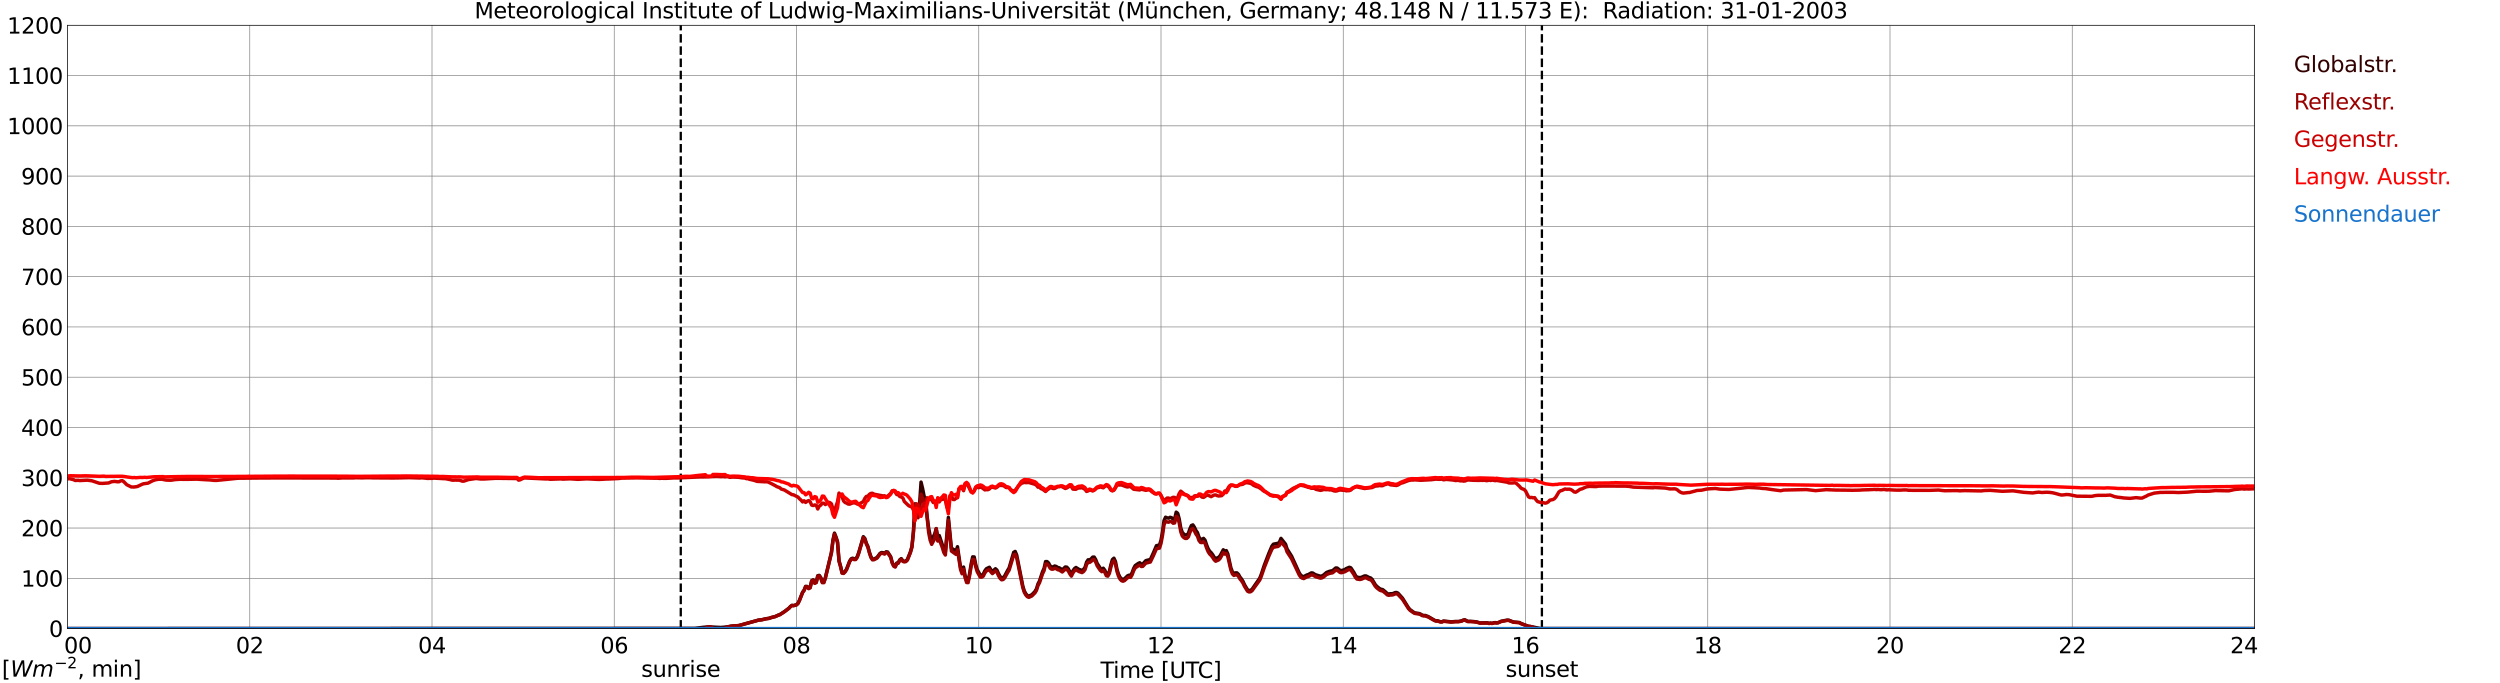 <?xml version="1.0" encoding="utf-8" standalone="no"?>
<!DOCTYPE svg PUBLIC "-//W3C//DTD SVG 1.1//EN"
  "http://www.w3.org/Graphics/SVG/1.1/DTD/svg11.dtd">
<svg xmlns:xlink="http://www.w3.org/1999/xlink" width="1085.4pt" height="296.64pt" viewBox="0 0 1085.4 296.64" xmlns="http://www.w3.org/2000/svg" version="1.1">
 <defs>
  <style type="text/css">*{stroke-linejoin: round; stroke-linecap: butt}</style>
 </defs>
 <g id="figure_1">
  <g id="patch_1">
   <path d="M 0 296.64 
L 1085.4 296.64 
L 1085.4 0 
L 0 0 
z
" style="fill: #ffffff"/>
  </g>
  <g id="axes_1">
   <g id="patch_2">
    <path d="M 29.306 272.909 
L 978.814 272.909 
L 978.814 10.976 
L 29.306 10.976 
z
" style="fill: #ffffff"/>
   </g>
   <g id="patch_3">
    <path d="M 978.814 272.909 
L 978.814 272.909 
L 978.814 10.976 
L 978.814 10.976 
z
" clip-path="url(#p57b0f48a54)" style="fill: #d3d3d3; opacity: 0.25; stroke: #d3d3d3; stroke-linejoin: miter"/>
   </g>
   <g id="matplotlib.axis_1">
    <g id="xtick_1">
     <g id="line2d_1">
      <path d="M 29.306 272.909 
L 29.306 10.976 
" clip-path="url(#p57b0f48a54)" style="fill: none; stroke: #808080; stroke-width: 0.3; stroke-linecap: square"/>
     </g>
     <g id="line2d_2"/>
     <g id="text_1">
      <!--    00 -->
      <g transform="translate(18.733 283.627) scale(0.095 -0.095)">
       <defs>
        <path id="DejaVuSans-20" transform="scale(0.016)"/>
        <path id="DejaVuSans-30" d="M 2034 4250 
Q 1547 4250 1301 3770 
Q 1056 3291 1056 2328 
Q 1056 1369 1301 889 
Q 1547 409 2034 409 
Q 2525 409 2770 889 
Q 3016 1369 3016 2328 
Q 3016 3291 2770 3770 
Q 2525 4250 2034 4250 
z
M 2034 4750 
Q 2819 4750 3233 4129 
Q 3647 3509 3647 2328 
Q 3647 1150 3233 529 
Q 2819 -91 2034 -91 
Q 1250 -91 836 529 
Q 422 1150 422 2328 
Q 422 3509 836 4129 
Q 1250 4750 2034 4750 
z
" transform="scale(0.016)"/>
       </defs>
       <use xlink:href="#DejaVuSans-20"/>
       <use xlink:href="#DejaVuSans-20" transform="translate(31.787 0)"/>
       <use xlink:href="#DejaVuSans-20" transform="translate(63.574 0)"/>
       <use xlink:href="#DejaVuSans-30" transform="translate(95.361 0)"/>
       <use xlink:href="#DejaVuSans-30" transform="translate(158.984 0)"/>
      </g>
     </g>
    </g>
    <g id="xtick_2">
     <g id="line2d_3">
      <path d="M 108.431 272.909 
L 108.431 10.976 
" clip-path="url(#p57b0f48a54)" style="fill: none; stroke: #808080; stroke-width: 0.3; stroke-linecap: square"/>
     </g>
     <g id="line2d_4"/>
     <g id="text_2">
      <!-- 02 -->
      <g transform="translate(102.387 283.627) scale(0.095 -0.095)">
       <defs>
        <path id="DejaVuSans-32" d="M 1228 531 
L 3431 531 
L 3431 0 
L 469 0 
L 469 531 
Q 828 903 1448 1529 
Q 2069 2156 2228 2338 
Q 2531 2678 2651 2914 
Q 2772 3150 2772 3378 
Q 2772 3750 2511 3984 
Q 2250 4219 1831 4219 
Q 1534 4219 1204 4116 
Q 875 4013 500 3803 
L 500 4441 
Q 881 4594 1212 4672 
Q 1544 4750 1819 4750 
Q 2544 4750 2975 4387 
Q 3406 4025 3406 3419 
Q 3406 3131 3298 2873 
Q 3191 2616 2906 2266 
Q 2828 2175 2409 1742 
Q 1991 1309 1228 531 
z
" transform="scale(0.016)"/>
       </defs>
       <use xlink:href="#DejaVuSans-30"/>
       <use xlink:href="#DejaVuSans-32" transform="translate(63.623 0)"/>
      </g>
     </g>
    </g>
    <g id="xtick_3">
     <g id="line2d_5">
      <path d="M 187.557 272.909 
L 187.557 10.976 
" clip-path="url(#p57b0f48a54)" style="fill: none; stroke: #808080; stroke-width: 0.3; stroke-linecap: square"/>
     </g>
     <g id="line2d_6"/>
     <g id="text_3">
      <!-- 04 -->
      <g transform="translate(181.513 283.627) scale(0.095 -0.095)">
       <defs>
        <path id="DejaVuSans-34" d="M 2419 4116 
L 825 1625 
L 2419 1625 
L 2419 4116 
z
M 2253 4666 
L 3047 4666 
L 3047 1625 
L 3713 1625 
L 3713 1100 
L 3047 1100 
L 3047 0 
L 2419 0 
L 2419 1100 
L 313 1100 
L 313 1709 
L 2253 4666 
z
" transform="scale(0.016)"/>
       </defs>
       <use xlink:href="#DejaVuSans-30"/>
       <use xlink:href="#DejaVuSans-34" transform="translate(63.623 0)"/>
      </g>
     </g>
    </g>
    <g id="xtick_4">
     <g id="line2d_7">
      <path d="M 266.683 272.909 
L 266.683 10.976 
" clip-path="url(#p57b0f48a54)" style="fill: none; stroke: #808080; stroke-width: 0.3; stroke-linecap: square"/>
     </g>
     <g id="line2d_8"/>
     <g id="text_4">
      <!-- 06 -->
      <g transform="translate(260.638 283.627) scale(0.095 -0.095)">
       <defs>
        <path id="DejaVuSans-36" d="M 2113 2584 
Q 1688 2584 1439 2293 
Q 1191 2003 1191 1497 
Q 1191 994 1439 701 
Q 1688 409 2113 409 
Q 2538 409 2786 701 
Q 3034 994 3034 1497 
Q 3034 2003 2786 2293 
Q 2538 2584 2113 2584 
z
M 3366 4563 
L 3366 3988 
Q 3128 4100 2886 4159 
Q 2644 4219 2406 4219 
Q 1781 4219 1451 3797 
Q 1122 3375 1075 2522 
Q 1259 2794 1537 2939 
Q 1816 3084 2150 3084 
Q 2853 3084 3261 2657 
Q 3669 2231 3669 1497 
Q 3669 778 3244 343 
Q 2819 -91 2113 -91 
Q 1303 -91 875 529 
Q 447 1150 447 2328 
Q 447 3434 972 4092 
Q 1497 4750 2381 4750 
Q 2619 4750 2861 4703 
Q 3103 4656 3366 4563 
z
" transform="scale(0.016)"/>
       </defs>
       <use xlink:href="#DejaVuSans-30"/>
       <use xlink:href="#DejaVuSans-36" transform="translate(63.623 0)"/>
      </g>
     </g>
    </g>
    <g id="xtick_5">
     <g id="line2d_9">
      <path d="M 345.808 272.909 
L 345.808 10.976 
" clip-path="url(#p57b0f48a54)" style="fill: none; stroke: #808080; stroke-width: 0.3; stroke-linecap: square"/>
     </g>
     <g id="line2d_10"/>
     <g id="text_5">
      <!-- 08 -->
      <g transform="translate(339.764 283.627) scale(0.095 -0.095)">
       <defs>
        <path id="DejaVuSans-38" d="M 2034 2216 
Q 1584 2216 1326 1975 
Q 1069 1734 1069 1313 
Q 1069 891 1326 650 
Q 1584 409 2034 409 
Q 2484 409 2743 651 
Q 3003 894 3003 1313 
Q 3003 1734 2745 1975 
Q 2488 2216 2034 2216 
z
M 1403 2484 
Q 997 2584 770 2862 
Q 544 3141 544 3541 
Q 544 4100 942 4425 
Q 1341 4750 2034 4750 
Q 2731 4750 3128 4425 
Q 3525 4100 3525 3541 
Q 3525 3141 3298 2862 
Q 3072 2584 2669 2484 
Q 3125 2378 3379 2068 
Q 3634 1759 3634 1313 
Q 3634 634 3220 271 
Q 2806 -91 2034 -91 
Q 1263 -91 848 271 
Q 434 634 434 1313 
Q 434 1759 690 2068 
Q 947 2378 1403 2484 
z
M 1172 3481 
Q 1172 3119 1398 2916 
Q 1625 2713 2034 2713 
Q 2441 2713 2670 2916 
Q 2900 3119 2900 3481 
Q 2900 3844 2670 4047 
Q 2441 4250 2034 4250 
Q 1625 4250 1398 4047 
Q 1172 3844 1172 3481 
z
" transform="scale(0.016)"/>
       </defs>
       <use xlink:href="#DejaVuSans-30"/>
       <use xlink:href="#DejaVuSans-38" transform="translate(63.623 0)"/>
      </g>
     </g>
    </g>
    <g id="xtick_6">
     <g id="line2d_11">
      <path d="M 424.934 272.909 
L 424.934 10.976 
" clip-path="url(#p57b0f48a54)" style="fill: none; stroke: #808080; stroke-width: 0.3; stroke-linecap: square"/>
     </g>
     <g id="line2d_12"/>
     <g id="text_6">
      <!-- 10 -->
      <g transform="translate(418.89 283.627) scale(0.095 -0.095)">
       <defs>
        <path id="DejaVuSans-31" d="M 794 531 
L 1825 531 
L 1825 4091 
L 703 3866 
L 703 4441 
L 1819 4666 
L 2450 4666 
L 2450 531 
L 3481 531 
L 3481 0 
L 794 0 
L 794 531 
z
" transform="scale(0.016)"/>
       </defs>
       <use xlink:href="#DejaVuSans-31"/>
       <use xlink:href="#DejaVuSans-30" transform="translate(63.623 0)"/>
      </g>
     </g>
    </g>
    <g id="xtick_7">
     <g id="line2d_13">
      <path d="M 504.06 272.909 
L 504.06 10.976 
" clip-path="url(#p57b0f48a54)" style="fill: none; stroke: #808080; stroke-width: 0.3; stroke-linecap: square"/>
     </g>
     <g id="line2d_14"/>
     <g id="text_7">
      <!-- 12 -->
      <g transform="translate(498.015 283.627) scale(0.095 -0.095)">
       <use xlink:href="#DejaVuSans-31"/>
       <use xlink:href="#DejaVuSans-32" transform="translate(63.623 0)"/>
      </g>
     </g>
    </g>
    <g id="xtick_8">
     <g id="line2d_15">
      <path d="M 583.185 272.909 
L 583.185 10.976 
" clip-path="url(#p57b0f48a54)" style="fill: none; stroke: #808080; stroke-width: 0.3; stroke-linecap: square"/>
     </g>
     <g id="line2d_16"/>
     <g id="text_8">
      <!-- 14 -->
      <g transform="translate(577.141 283.627) scale(0.095 -0.095)">
       <use xlink:href="#DejaVuSans-31"/>
       <use xlink:href="#DejaVuSans-34" transform="translate(63.623 0)"/>
      </g>
     </g>
    </g>
    <g id="xtick_9">
     <g id="line2d_17">
      <path d="M 662.311 272.909 
L 662.311 10.976 
" clip-path="url(#p57b0f48a54)" style="fill: none; stroke: #808080; stroke-width: 0.3; stroke-linecap: square"/>
     </g>
     <g id="line2d_18"/>
     <g id="text_9">
      <!-- 16 -->
      <g transform="translate(656.267 283.627) scale(0.095 -0.095)">
       <use xlink:href="#DejaVuSans-31"/>
       <use xlink:href="#DejaVuSans-36" transform="translate(63.623 0)"/>
      </g>
     </g>
    </g>
    <g id="xtick_10">
     <g id="line2d_19">
      <path d="M 741.437 272.909 
L 741.437 10.976 
" clip-path="url(#p57b0f48a54)" style="fill: none; stroke: #808080; stroke-width: 0.3; stroke-linecap: square"/>
     </g>
     <g id="line2d_20"/>
     <g id="text_10">
      <!-- 18 -->
      <g transform="translate(735.392 283.627) scale(0.095 -0.095)">
       <use xlink:href="#DejaVuSans-31"/>
       <use xlink:href="#DejaVuSans-38" transform="translate(63.623 0)"/>
      </g>
     </g>
    </g>
    <g id="xtick_11">
     <g id="line2d_21">
      <path d="M 820.562 272.909 
L 820.562 10.976 
" clip-path="url(#p57b0f48a54)" style="fill: none; stroke: #808080; stroke-width: 0.3; stroke-linecap: square"/>
     </g>
     <g id="line2d_22"/>
     <g id="text_11">
      <!-- 20 -->
      <g transform="translate(814.518 283.627) scale(0.095 -0.095)">
       <use xlink:href="#DejaVuSans-32"/>
       <use xlink:href="#DejaVuSans-30" transform="translate(63.623 0)"/>
      </g>
     </g>
    </g>
    <g id="xtick_12">
     <g id="line2d_23">
      <path d="M 899.688 272.909 
L 899.688 10.976 
" clip-path="url(#p57b0f48a54)" style="fill: none; stroke: #808080; stroke-width: 0.3; stroke-linecap: square"/>
     </g>
     <g id="line2d_24"/>
     <g id="text_12">
      <!-- 22 -->
      <g transform="translate(893.644 283.627) scale(0.095 -0.095)">
       <use xlink:href="#DejaVuSans-32"/>
       <use xlink:href="#DejaVuSans-32" transform="translate(63.623 0)"/>
      </g>
     </g>
    </g>
    <g id="xtick_13">
     <g id="line2d_25">
      <path d="M 978.814 272.909 
L 978.814 10.976 
" clip-path="url(#p57b0f48a54)" style="fill: none; stroke: #808080; stroke-width: 0.3; stroke-linecap: square"/>
     </g>
     <g id="line2d_26"/>
     <g id="text_13">
      <!-- 24    -->
      <g transform="translate(968.241 283.627) scale(0.095 -0.095)">
       <use xlink:href="#DejaVuSans-32"/>
       <use xlink:href="#DejaVuSans-34" transform="translate(63.623 0)"/>
       <use xlink:href="#DejaVuSans-20" transform="translate(127.246 0)"/>
       <use xlink:href="#DejaVuSans-20" transform="translate(159.033 0)"/>
       <use xlink:href="#DejaVuSans-20" transform="translate(190.82 0)"/>
      </g>
     </g>
    </g>
    <g id="text_14">
     <!-- Time [UTC] -->
     <g transform="translate(477.806 294.322) scale(0.095 -0.095)">
      <defs>
       <path id="DejaVuSans-54" d="M -19 4666 
L 3928 4666 
L 3928 4134 
L 2272 4134 
L 2272 0 
L 1638 0 
L 1638 4134 
L -19 4134 
L -19 4666 
z
" transform="scale(0.016)"/>
       <path id="DejaVuSans-69" d="M 603 3500 
L 1178 3500 
L 1178 0 
L 603 0 
L 603 3500 
z
M 603 4863 
L 1178 4863 
L 1178 4134 
L 603 4134 
L 603 4863 
z
" transform="scale(0.016)"/>
       <path id="DejaVuSans-6d" d="M 3328 2828 
Q 3544 3216 3844 3400 
Q 4144 3584 4550 3584 
Q 5097 3584 5394 3201 
Q 5691 2819 5691 2113 
L 5691 0 
L 5113 0 
L 5113 2094 
Q 5113 2597 4934 2840 
Q 4756 3084 4391 3084 
Q 3944 3084 3684 2787 
Q 3425 2491 3425 1978 
L 3425 0 
L 2847 0 
L 2847 2094 
Q 2847 2600 2669 2842 
Q 2491 3084 2119 3084 
Q 1678 3084 1418 2786 
Q 1159 2488 1159 1978 
L 1159 0 
L 581 0 
L 581 3500 
L 1159 3500 
L 1159 2956 
Q 1356 3278 1631 3431 
Q 1906 3584 2284 3584 
Q 2666 3584 2933 3390 
Q 3200 3197 3328 2828 
z
" transform="scale(0.016)"/>
       <path id="DejaVuSans-65" d="M 3597 1894 
L 3597 1613 
L 953 1613 
Q 991 1019 1311 708 
Q 1631 397 2203 397 
Q 2534 397 2845 478 
Q 3156 559 3463 722 
L 3463 178 
Q 3153 47 2828 -22 
Q 2503 -91 2169 -91 
Q 1331 -91 842 396 
Q 353 884 353 1716 
Q 353 2575 817 3079 
Q 1281 3584 2069 3584 
Q 2775 3584 3186 3129 
Q 3597 2675 3597 1894 
z
M 3022 2063 
Q 3016 2534 2758 2815 
Q 2500 3097 2075 3097 
Q 1594 3097 1305 2825 
Q 1016 2553 972 2059 
L 3022 2063 
z
" transform="scale(0.016)"/>
       <path id="DejaVuSans-5b" d="M 550 4863 
L 1875 4863 
L 1875 4416 
L 1125 4416 
L 1125 -397 
L 1875 -397 
L 1875 -844 
L 550 -844 
L 550 4863 
z
" transform="scale(0.016)"/>
       <path id="DejaVuSans-55" d="M 556 4666 
L 1191 4666 
L 1191 1831 
Q 1191 1081 1462 751 
Q 1734 422 2344 422 
Q 2950 422 3222 751 
Q 3494 1081 3494 1831 
L 3494 4666 
L 4128 4666 
L 4128 1753 
Q 4128 841 3676 375 
Q 3225 -91 2344 -91 
Q 1459 -91 1007 375 
Q 556 841 556 1753 
L 556 4666 
z
" transform="scale(0.016)"/>
       <path id="DejaVuSans-43" d="M 4122 4306 
L 4122 3641 
Q 3803 3938 3442 4084 
Q 3081 4231 2675 4231 
Q 1875 4231 1450 3742 
Q 1025 3253 1025 2328 
Q 1025 1406 1450 917 
Q 1875 428 2675 428 
Q 3081 428 3442 575 
Q 3803 722 4122 1019 
L 4122 359 
Q 3791 134 3420 21 
Q 3050 -91 2638 -91 
Q 1578 -91 968 557 
Q 359 1206 359 2328 
Q 359 3453 968 4101 
Q 1578 4750 2638 4750 
Q 3056 4750 3426 4639 
Q 3797 4528 4122 4306 
z
" transform="scale(0.016)"/>
       <path id="DejaVuSans-5d" d="M 1947 4863 
L 1947 -844 
L 622 -844 
L 622 -397 
L 1369 -397 
L 1369 4416 
L 622 4416 
L 622 4863 
L 1947 4863 
z
" transform="scale(0.016)"/>
      </defs>
      <use xlink:href="#DejaVuSans-54"/>
      <use xlink:href="#DejaVuSans-69" transform="translate(57.959 0)"/>
      <use xlink:href="#DejaVuSans-6d" transform="translate(85.742 0)"/>
      <use xlink:href="#DejaVuSans-65" transform="translate(183.154 0)"/>
      <use xlink:href="#DejaVuSans-20" transform="translate(244.678 0)"/>
      <use xlink:href="#DejaVuSans-5b" transform="translate(276.465 0)"/>
      <use xlink:href="#DejaVuSans-55" transform="translate(315.479 0)"/>
      <use xlink:href="#DejaVuSans-54" transform="translate(388.672 0)"/>
      <use xlink:href="#DejaVuSans-43" transform="translate(443.881 0)"/>
      <use xlink:href="#DejaVuSans-5d" transform="translate(513.705 0)"/>
     </g>
    </g>
   </g>
   <g id="matplotlib.axis_2">
    <g id="ytick_1">
     <g id="line2d_27">
      <path d="M 29.306 272.909 
L 978.814 272.909 
" clip-path="url(#p57b0f48a54)" style="fill: none; stroke: #808080; stroke-width: 0.3; stroke-linecap: square"/>
     </g>
     <g id="line2d_28"/>
     <g id="text_15">
      <!-- 0 -->
      <g transform="translate(21.261 276.518) scale(0.095 -0.095)">
       <use xlink:href="#DejaVuSans-30"/>
      </g>
     </g>
    </g>
    <g id="ytick_2">
     <g id="line2d_29">
      <path d="M 29.306 251.081 
L 978.814 251.081 
" clip-path="url(#p57b0f48a54)" style="fill: none; stroke: #808080; stroke-width: 0.3; stroke-linecap: square"/>
     </g>
     <g id="line2d_30"/>
     <g id="text_16">
      <!-- 100 -->
      <g transform="translate(9.173 254.69) scale(0.095 -0.095)">
       <use xlink:href="#DejaVuSans-31"/>
       <use xlink:href="#DejaVuSans-30" transform="translate(63.623 0)"/>
       <use xlink:href="#DejaVuSans-30" transform="translate(127.246 0)"/>
      </g>
     </g>
    </g>
    <g id="ytick_3">
     <g id="line2d_31">
      <path d="M 29.306 229.253 
L 978.814 229.253 
" clip-path="url(#p57b0f48a54)" style="fill: none; stroke: #808080; stroke-width: 0.3; stroke-linecap: square"/>
     </g>
     <g id="line2d_32"/>
     <g id="text_17">
      <!-- 200 -->
      <g transform="translate(9.173 232.863) scale(0.095 -0.095)">
       <use xlink:href="#DejaVuSans-32"/>
       <use xlink:href="#DejaVuSans-30" transform="translate(63.623 0)"/>
       <use xlink:href="#DejaVuSans-30" transform="translate(127.246 0)"/>
      </g>
     </g>
    </g>
    <g id="ytick_4">
     <g id="line2d_33">
      <path d="M 29.306 207.426 
L 978.814 207.426 
" clip-path="url(#p57b0f48a54)" style="fill: none; stroke: #808080; stroke-width: 0.3; stroke-linecap: square"/>
     </g>
     <g id="line2d_34"/>
     <g id="text_18">
      <!-- 300 -->
      <g transform="translate(9.173 211.035) scale(0.095 -0.095)">
       <defs>
        <path id="DejaVuSans-33" d="M 2597 2516 
Q 3050 2419 3304 2112 
Q 3559 1806 3559 1356 
Q 3559 666 3084 287 
Q 2609 -91 1734 -91 
Q 1441 -91 1130 -33 
Q 819 25 488 141 
L 488 750 
Q 750 597 1062 519 
Q 1375 441 1716 441 
Q 2309 441 2620 675 
Q 2931 909 2931 1356 
Q 2931 1769 2642 2001 
Q 2353 2234 1838 2234 
L 1294 2234 
L 1294 2753 
L 1863 2753 
Q 2328 2753 2575 2939 
Q 2822 3125 2822 3475 
Q 2822 3834 2567 4026 
Q 2313 4219 1838 4219 
Q 1578 4219 1281 4162 
Q 984 4106 628 3988 
L 628 4550 
Q 988 4650 1302 4700 
Q 1616 4750 1894 4750 
Q 2613 4750 3031 4423 
Q 3450 4097 3450 3541 
Q 3450 3153 3228 2886 
Q 3006 2619 2597 2516 
z
" transform="scale(0.016)"/>
       </defs>
       <use xlink:href="#DejaVuSans-33"/>
       <use xlink:href="#DejaVuSans-30" transform="translate(63.623 0)"/>
       <use xlink:href="#DejaVuSans-30" transform="translate(127.246 0)"/>
      </g>
     </g>
    </g>
    <g id="ytick_5">
     <g id="line2d_35">
      <path d="M 29.306 185.598 
L 978.814 185.598 
" clip-path="url(#p57b0f48a54)" style="fill: none; stroke: #808080; stroke-width: 0.3; stroke-linecap: square"/>
     </g>
     <g id="line2d_36"/>
     <g id="text_19">
      <!-- 400 -->
      <g transform="translate(9.173 189.207) scale(0.095 -0.095)">
       <use xlink:href="#DejaVuSans-34"/>
       <use xlink:href="#DejaVuSans-30" transform="translate(63.623 0)"/>
       <use xlink:href="#DejaVuSans-30" transform="translate(127.246 0)"/>
      </g>
     </g>
    </g>
    <g id="ytick_6">
     <g id="line2d_37">
      <path d="M 29.306 163.77 
L 978.814 163.77 
" clip-path="url(#p57b0f48a54)" style="fill: none; stroke: #808080; stroke-width: 0.3; stroke-linecap: square"/>
     </g>
     <g id="line2d_38"/>
     <g id="text_20">
      <!-- 500 -->
      <g transform="translate(9.173 167.379) scale(0.095 -0.095)">
       <defs>
        <path id="DejaVuSans-35" d="M 691 4666 
L 3169 4666 
L 3169 4134 
L 1269 4134 
L 1269 2991 
Q 1406 3038 1543 3061 
Q 1681 3084 1819 3084 
Q 2600 3084 3056 2656 
Q 3513 2228 3513 1497 
Q 3513 744 3044 326 
Q 2575 -91 1722 -91 
Q 1428 -91 1123 -41 
Q 819 9 494 109 
L 494 744 
Q 775 591 1075 516 
Q 1375 441 1709 441 
Q 2250 441 2565 725 
Q 2881 1009 2881 1497 
Q 2881 1984 2565 2268 
Q 2250 2553 1709 2553 
Q 1456 2553 1204 2497 
Q 953 2441 691 2322 
L 691 4666 
z
" transform="scale(0.016)"/>
       </defs>
       <use xlink:href="#DejaVuSans-35"/>
       <use xlink:href="#DejaVuSans-30" transform="translate(63.623 0)"/>
       <use xlink:href="#DejaVuSans-30" transform="translate(127.246 0)"/>
      </g>
     </g>
    </g>
    <g id="ytick_7">
     <g id="line2d_39">
      <path d="M 29.306 141.942 
L 978.814 141.942 
" clip-path="url(#p57b0f48a54)" style="fill: none; stroke: #808080; stroke-width: 0.3; stroke-linecap: square"/>
     </g>
     <g id="line2d_40"/>
     <g id="text_21">
      <!-- 600 -->
      <g transform="translate(9.173 145.551) scale(0.095 -0.095)">
       <use xlink:href="#DejaVuSans-36"/>
       <use xlink:href="#DejaVuSans-30" transform="translate(63.623 0)"/>
       <use xlink:href="#DejaVuSans-30" transform="translate(127.246 0)"/>
      </g>
     </g>
    </g>
    <g id="ytick_8">
     <g id="line2d_41">
      <path d="M 29.306 120.114 
L 978.814 120.114 
" clip-path="url(#p57b0f48a54)" style="fill: none; stroke: #808080; stroke-width: 0.3; stroke-linecap: square"/>
     </g>
     <g id="line2d_42"/>
     <g id="text_22">
      <!-- 700 -->
      <g transform="translate(9.173 123.724) scale(0.095 -0.095)">
       <defs>
        <path id="DejaVuSans-37" d="M 525 4666 
L 3525 4666 
L 3525 4397 
L 1831 0 
L 1172 0 
L 2766 4134 
L 525 4134 
L 525 4666 
z
" transform="scale(0.016)"/>
       </defs>
       <use xlink:href="#DejaVuSans-37"/>
       <use xlink:href="#DejaVuSans-30" transform="translate(63.623 0)"/>
       <use xlink:href="#DejaVuSans-30" transform="translate(127.246 0)"/>
      </g>
     </g>
    </g>
    <g id="ytick_9">
     <g id="line2d_43">
      <path d="M 29.306 98.287 
L 978.814 98.287 
" clip-path="url(#p57b0f48a54)" style="fill: none; stroke: #808080; stroke-width: 0.3; stroke-linecap: square"/>
     </g>
     <g id="line2d_44"/>
     <g id="text_23">
      <!-- 800 -->
      <g transform="translate(9.173 101.896) scale(0.095 -0.095)">
       <use xlink:href="#DejaVuSans-38"/>
       <use xlink:href="#DejaVuSans-30" transform="translate(63.623 0)"/>
       <use xlink:href="#DejaVuSans-30" transform="translate(127.246 0)"/>
      </g>
     </g>
    </g>
    <g id="ytick_10">
     <g id="line2d_45">
      <path d="M 29.306 76.459 
L 978.814 76.459 
" clip-path="url(#p57b0f48a54)" style="fill: none; stroke: #808080; stroke-width: 0.3; stroke-linecap: square"/>
     </g>
     <g id="line2d_46"/>
     <g id="text_24">
      <!-- 900 -->
      <g transform="translate(9.173 80.068) scale(0.095 -0.095)">
       <defs>
        <path id="DejaVuSans-39" d="M 703 97 
L 703 672 
Q 941 559 1184 500 
Q 1428 441 1663 441 
Q 2288 441 2617 861 
Q 2947 1281 2994 2138 
Q 2813 1869 2534 1725 
Q 2256 1581 1919 1581 
Q 1219 1581 811 2004 
Q 403 2428 403 3163 
Q 403 3881 828 4315 
Q 1253 4750 1959 4750 
Q 2769 4750 3195 4129 
Q 3622 3509 3622 2328 
Q 3622 1225 3098 567 
Q 2575 -91 1691 -91 
Q 1453 -91 1209 -44 
Q 966 3 703 97 
z
M 1959 2075 
Q 2384 2075 2632 2365 
Q 2881 2656 2881 3163 
Q 2881 3666 2632 3958 
Q 2384 4250 1959 4250 
Q 1534 4250 1286 3958 
Q 1038 3666 1038 3163 
Q 1038 2656 1286 2365 
Q 1534 2075 1959 2075 
z
" transform="scale(0.016)"/>
       </defs>
       <use xlink:href="#DejaVuSans-39"/>
       <use xlink:href="#DejaVuSans-30" transform="translate(63.623 0)"/>
       <use xlink:href="#DejaVuSans-30" transform="translate(127.246 0)"/>
      </g>
     </g>
    </g>
    <g id="ytick_11">
     <g id="line2d_47">
      <path d="M 29.306 54.631 
L 978.814 54.631 
" clip-path="url(#p57b0f48a54)" style="fill: none; stroke: #808080; stroke-width: 0.3; stroke-linecap: square"/>
     </g>
     <g id="line2d_48"/>
     <g id="text_25">
      <!-- 1000 -->
      <g transform="translate(3.128 58.24) scale(0.095 -0.095)">
       <use xlink:href="#DejaVuSans-31"/>
       <use xlink:href="#DejaVuSans-30" transform="translate(63.623 0)"/>
       <use xlink:href="#DejaVuSans-30" transform="translate(127.246 0)"/>
       <use xlink:href="#DejaVuSans-30" transform="translate(190.869 0)"/>
      </g>
     </g>
    </g>
    <g id="ytick_12">
     <g id="line2d_49">
      <path d="M 29.306 32.803 
L 978.814 32.803 
" clip-path="url(#p57b0f48a54)" style="fill: none; stroke: #808080; stroke-width: 0.3; stroke-linecap: square"/>
     </g>
     <g id="line2d_50"/>
     <g id="text_26">
      <!-- 1100 -->
      <g transform="translate(3.128 36.413) scale(0.095 -0.095)">
       <use xlink:href="#DejaVuSans-31"/>
       <use xlink:href="#DejaVuSans-31" transform="translate(63.623 0)"/>
       <use xlink:href="#DejaVuSans-30" transform="translate(127.246 0)"/>
       <use xlink:href="#DejaVuSans-30" transform="translate(190.869 0)"/>
      </g>
     </g>
    </g>
    <g id="ytick_13">
     <g id="line2d_51">
      <path d="M 29.306 10.976 
L 978.814 10.976 
" clip-path="url(#p57b0f48a54)" style="fill: none; stroke: #808080; stroke-width: 0.3; stroke-linecap: square"/>
     </g>
     <g id="line2d_52"/>
     <g id="text_27">
      <!-- 1200 -->
      <g transform="translate(3.128 14.585) scale(0.095 -0.095)">
       <use xlink:href="#DejaVuSans-31"/>
       <use xlink:href="#DejaVuSans-32" transform="translate(63.623 0)"/>
       <use xlink:href="#DejaVuSans-30" transform="translate(127.246 0)"/>
       <use xlink:href="#DejaVuSans-30" transform="translate(190.869 0)"/>
      </g>
     </g>
    </g>
   </g>
   <g id="line2d_53">
    <path d="M 295.564 272.909 
L 295.564 10.976 
" clip-path="url(#p57b0f48a54)" style="fill: none; stroke-dasharray: 3.7,1.6; stroke-dashoffset: 0; stroke: #000000"/>
   </g>
   <g id="line2d_54">
    <path d="M 669.432 272.909 
L 669.432 10.976 
" clip-path="url(#p57b0f48a54)" style="fill: none; stroke-dasharray: 3.7,1.6; stroke-dashoffset: 0; stroke: #000000"/>
   </g>
   <g id="line2d_55">
    <path d="M 29.306 272.909 
L 301.63 272.828 
L 302.949 272.645 
L 305.586 272.324 
L 306.905 272.232 
L 308.224 272.186 
L 312.839 272.415 
L 314.158 272.324 
L 316.136 272.097 
L 317.455 271.822 
L 320.752 271.593 
L 322.071 271.226 
L 329.324 269.213 
L 330.643 269.076 
L 332.621 268.617 
L 333.94 268.434 
L 334.599 268.161 
L 336.577 267.657 
L 337.896 267.061 
L 338.555 266.834 
L 340.533 265.553 
L 342.512 264.042 
L 343.171 263.309 
L 343.83 262.807 
L 344.49 262.899 
L 345.808 262.532 
L 346.468 261.89 
L 347.127 260.519 
L 348.446 257.132 
L 349.105 256.217 
L 349.765 254.569 
L 350.424 254.615 
L 351.083 255.394 
L 351.743 255.027 
L 352.402 252.098 
L 353.062 251.732 
L 353.721 253.059 
L 354.38 252.74 
L 355.04 249.948 
L 355.699 249.811 
L 356.359 250.771 
L 357.018 252.786 
L 357.677 252.786 
L 358.337 250.817 
L 360.974 239.79 
L 361.634 234.481 
L 362.293 231.46 
L 362.952 233.108 
L 363.612 235.166 
L 364.271 243.404 
L 364.93 245.783 
L 365.59 248.621 
L 366.249 248.713 
L 366.909 248.071 
L 367.568 247.019 
L 368.887 243.588 
L 369.546 242.581 
L 370.206 242.352 
L 370.865 242.671 
L 371.524 242.625 
L 372.184 241.665 
L 372.843 239.835 
L 374.821 233.016 
L 375.481 233.748 
L 376.14 235.854 
L 376.799 237.227 
L 377.459 239.698 
L 378.118 241.71 
L 378.777 242.762 
L 379.437 242.717 
L 380.756 242.031 
L 382.074 240.246 
L 382.734 239.881 
L 383.393 239.973 
L 384.053 240.246 
L 384.712 239.56 
L 385.371 239.652 
L 386.69 241.665 
L 387.349 244.135 
L 388.009 245.554 
L 388.668 245.921 
L 389.328 244.456 
L 389.987 244.273 
L 390.646 243.038 
L 391.306 242.535 
L 391.965 243.45 
L 392.624 243.679 
L 393.284 243.542 
L 393.943 242.9 
L 395.262 239.606 
L 395.921 237.273 
L 396.581 230.683 
L 397.24 218.739 
L 397.899 222.812 
L 398.559 223.543 
L 399.218 219.151 
L 399.878 209.311 
L 400.537 212.012 
L 401.196 215.353 
L 401.856 216.589 
L 402.515 224.185 
L 403.175 229.218 
L 403.834 232.604 
L 404.493 234.527 
L 405.812 231.781 
L 406.471 229.493 
L 407.131 233.154 
L 407.79 232.512 
L 409.768 238.462 
L 410.428 239.606 
L 411.746 224.641 
L 413.065 238.004 
L 414.384 238.781 
L 415.043 239.423 
L 415.703 237.364 
L 417.022 246.288 
L 417.681 248.209 
L 418.34 246.196 
L 419 249.902 
L 419.659 252.144 
L 420.318 252.19 
L 420.978 248.942 
L 421.637 244.777 
L 422.297 241.756 
L 422.956 241.802 
L 423.615 245.052 
L 424.275 247.294 
L 425.593 249.719 
L 426.253 249.719 
L 426.912 249.261 
L 427.572 247.842 
L 428.231 246.927 
L 429.55 246.288 
L 430.209 247.386 
L 430.869 248.117 
L 432.187 246.927 
L 432.847 247.523 
L 433.506 249.031 
L 434.165 250.223 
L 434.825 250.909 
L 435.484 250.817 
L 436.144 250.132 
L 437.462 247.661 
L 438.122 246.561 
L 440.1 239.79 
L 440.759 239.423 
L 441.419 241.025 
L 442.737 247.706 
L 444.056 254.432 
L 444.716 256.584 
L 445.375 257.773 
L 446.034 258.55 
L 446.694 258.826 
L 448.012 258.184 
L 449.331 256.811 
L 449.991 255.667 
L 450.65 253.517 
L 451.309 252.236 
L 452.628 248.209 
L 453.287 246.79 
L 453.947 243.817 
L 454.606 243.817 
L 455.266 244.456 
L 455.925 245.692 
L 456.584 246.15 
L 457.244 246.104 
L 457.903 245.738 
L 458.563 245.921 
L 459.222 246.379 
L 459.881 246.515 
L 461.2 247.386 
L 462.519 246.15 
L 463.178 246.242 
L 463.838 246.973 
L 464.497 248.3 
L 465.156 249.261 
L 465.816 247.842 
L 466.475 246.881 
L 467.134 246.379 
L 468.453 247.202 
L 469.772 247.661 
L 470.431 247.202 
L 471.091 246.288 
L 471.75 244.044 
L 472.409 243.038 
L 473.069 243.083 
L 473.728 242.625 
L 474.388 241.894 
L 475.047 241.848 
L 475.706 242.946 
L 476.366 244.64 
L 477.685 246.652 
L 478.344 247.248 
L 479.003 246.698 
L 479.663 247.569 
L 480.322 249.077 
L 480.981 249.261 
L 481.641 248.071 
L 482.3 245.188 
L 482.96 242.946 
L 483.619 242.352 
L 484.278 243.771 
L 484.938 247.111 
L 485.597 249.261 
L 486.256 250.588 
L 486.916 251.321 
L 487.575 251.55 
L 488.235 251.275 
L 489.553 249.994 
L 490.213 249.719 
L 490.872 249.811 
L 491.532 248.621 
L 492.191 246.79 
L 492.85 245.554 
L 494.169 244.64 
L 494.828 244.319 
L 495.488 244.915 
L 496.147 244.869 
L 497.466 243.404 
L 499.444 242.9 
L 500.763 240.019 
L 502.082 236.906 
L 503.4 236.631 
L 504.06 234.527 
L 504.719 230.866 
L 505.379 226.014 
L 506.038 224.552 
L 506.697 224.824 
L 507.357 224.962 
L 508.016 224.597 
L 508.675 224.779 
L 509.335 225.42 
L 509.994 225.283 
L 510.654 222.354 
L 511.313 222.858 
L 511.972 225.329 
L 512.632 229.218 
L 513.291 231.139 
L 513.95 231.873 
L 514.61 232.285 
L 515.269 232.239 
L 515.929 231.598 
L 516.588 229.631 
L 517.247 228.166 
L 517.907 227.891 
L 518.566 228.897 
L 519.226 230.316 
L 519.885 231.231 
L 520.544 233.2 
L 521.204 234.068 
L 521.863 234.16 
L 522.522 233.748 
L 523.182 234.527 
L 523.841 236.539 
L 524.501 238.187 
L 525.16 239.285 
L 525.819 239.927 
L 526.479 240.796 
L 527.138 241.894 
L 527.797 242.535 
L 529.116 241.94 
L 529.776 241.208 
L 531.094 238.692 
L 531.754 239.331 
L 532.413 239.056 
L 533.073 240.475 
L 534.391 246.515 
L 535.051 248.254 
L 535.71 248.942 
L 536.369 248.713 
L 537.029 248.713 
L 537.688 249.352 
L 538.348 250.542 
L 539.007 251.367 
L 539.666 252.419 
L 540.326 253.884 
L 541.644 256.08 
L 542.304 256.4 
L 542.963 256.309 
L 543.623 255.805 
L 544.941 253.884 
L 546.919 251.046 
L 547.579 249.398 
L 548.898 245.417 
L 550.876 240.246 
L 552.195 237.135 
L 552.854 236.264 
L 554.173 235.992 
L 554.832 235.9 
L 555.491 235.396 
L 556.151 233.748 
L 558.129 236.264 
L 558.788 238.325 
L 560.766 241.481 
L 564.063 248.713 
L 564.723 249.719 
L 565.382 250.177 
L 566.042 250.359 
L 567.36 249.627 
L 568.02 249.444 
L 569.338 248.713 
L 569.998 248.804 
L 570.657 249.261 
L 571.317 249.581 
L 573.295 250.177 
L 573.954 250.04 
L 574.613 249.673 
L 575.932 248.529 
L 577.251 248.025 
L 578.57 247.75 
L 579.889 246.606 
L 580.548 246.606 
L 581.867 247.661 
L 582.526 247.706 
L 583.845 247.294 
L 584.504 246.836 
L 585.823 246.288 
L 586.482 246.515 
L 587.801 248.529 
L 588.46 249.811 
L 589.12 250.588 
L 590.439 250.771 
L 591.098 250.634 
L 592.417 250.04 
L 593.076 250.04 
L 594.395 250.725 
L 595.054 250.909 
L 595.714 251.504 
L 597.032 253.746 
L 597.692 254.523 
L 599.011 255.575 
L 599.67 255.85 
L 600.329 255.988 
L 601.648 257.086 
L 602.307 257.728 
L 602.967 257.911 
L 603.626 257.773 
L 604.286 257.773 
L 604.945 257.636 
L 605.604 257.315 
L 606.264 257.223 
L 606.923 257.498 
L 608.901 259.694 
L 611.539 263.951 
L 612.198 264.682 
L 613.517 265.645 
L 614.176 266.055 
L 616.154 266.376 
L 616.814 266.651 
L 617.473 267.061 
L 618.133 267.199 
L 618.792 267.199 
L 620.111 267.703 
L 622.748 269.259 
L 623.408 269.534 
L 624.067 269.488 
L 625.386 269.945 
L 626.045 269.945 
L 626.705 269.624 
L 629.342 269.899 
L 630.001 269.99 
L 631.98 269.807 
L 633.298 269.807 
L 634.617 269.534 
L 635.276 269.213 
L 635.936 269.076 
L 637.255 269.761 
L 638.573 269.761 
L 639.892 269.853 
L 641.211 270.036 
L 642.53 270.449 
L 645.827 270.403 
L 646.486 270.632 
L 647.145 270.495 
L 647.805 270.632 
L 648.464 270.403 
L 649.123 270.311 
L 649.783 270.403 
L 650.442 270.311 
L 651.761 269.715 
L 654.399 269.213 
L 655.058 269.259 
L 657.036 270.036 
L 659.674 270.265 
L 660.333 270.678 
L 662.97 271.684 
L 663.63 271.913 
L 664.289 271.959 
L 665.608 272.232 
L 668.905 272.909 
L 978.154 272.909 
L 978.154 272.909 
" clip-path="url(#p57b0f48a54)" style="fill: none; stroke: #330000; stroke-width: 1.5; stroke-linecap: square"/>
   </g>
   <g id="line2d_56">
    <path d="M 29.306 272.909 
L 306.246 272.909 
L 306.905 272.241 
L 308.224 272.195 
L 308.883 272.241 
L 309.543 272.909 
L 314.818 272.909 
L 315.477 272.241 
L 318.114 271.787 
L 320.752 271.606 
L 322.071 271.243 
L 329.324 269.25 
L 330.643 269.113 
L 332.621 268.661 
L 333.94 268.48 
L 334.599 268.207 
L 336.577 267.709 
L 337.896 267.12 
L 338.555 266.893 
L 340.533 265.625 
L 342.512 264.13 
L 343.171 263.405 
L 343.83 262.907 
L 344.49 262.999 
L 345.808 262.637 
L 346.468 262.001 
L 347.127 260.642 
L 348.446 257.289 
L 349.105 256.383 
L 349.765 254.752 
L 350.424 254.798 
L 351.083 255.569 
L 351.743 255.206 
L 352.402 252.306 
L 353.062 251.943 
L 353.721 253.257 
L 354.38 252.941 
L 355.04 250.177 
L 355.699 250.042 
L 356.359 250.994 
L 357.018 252.987 
L 357.677 252.987 
L 358.337 251.037 
L 360.974 240.119 
L 361.634 234.865 
L 362.293 231.881 
L 362.952 233.508 
L 363.612 235.544 
L 364.271 243.699 
L 364.93 246.056 
L 365.59 248.863 
L 366.249 248.955 
L 366.909 248.32 
L 367.568 247.279 
L 368.887 243.882 
L 369.546 242.885 
L 370.206 242.658 
L 370.865 242.974 
L 371.524 242.931 
L 372.184 241.979 
L 372.843 240.167 
L 374.821 233.416 
L 375.481 234.141 
L 376.14 236.225 
L 376.799 237.585 
L 377.459 240.03 
L 378.118 242.025 
L 378.777 243.066 
L 379.437 243.02 
L 380.756 242.341 
L 382.074 240.573 
L 382.734 240.211 
L 383.393 240.302 
L 384.053 240.573 
L 384.712 239.894 
L 385.371 239.986 
L 386.69 241.979 
L 387.349 244.424 
L 388.009 245.829 
L 388.668 246.192 
L 389.328 244.742 
L 389.987 244.561 
L 390.646 243.337 
L 391.306 242.839 
L 391.965 243.745 
L 392.624 243.972 
L 393.284 243.836 
L 393.943 243.201 
L 395.262 239.94 
L 395.921 237.629 
L 396.581 231.106 
L 397.24 221.736 
L 397.899 224.434 
L 398.559 224.807 
L 399.218 221.642 
L 399.878 214.568 
L 400.537 216.384 
L 401.196 218.617 
L 401.856 219.549 
L 402.515 224.667 
L 403.175 231.154 
L 403.834 234.529 
L 404.493 236.33 
L 405.812 233.868 
L 406.471 229.555 
L 407.131 234.9 
L 407.79 234.175 
L 409.109 237.714 
L 409.768 239.879 
L 410.428 240.966 
L 411.746 225.877 
L 413.065 239.253 
L 415.043 240.678 
L 415.703 238.687 
L 417.022 247.266 
L 417.681 249.106 
L 418.34 247.156 
L 419 250.754 
L 419.659 252.912 
L 420.318 252.958 
L 420.978 249.828 
L 421.637 245.814 
L 422.297 242.904 
L 422.956 242.948 
L 423.615 246.076 
L 424.275 248.235 
L 425.593 250.575 
L 426.253 250.575 
L 426.912 250.134 
L 427.572 248.767 
L 428.231 247.885 
L 429.55 247.268 
L 430.209 248.326 
L 430.869 249.031 
L 432.187 247.885 
L 432.847 248.457 
L 433.506 249.913 
L 434.165 251.057 
L 434.825 251.718 
L 435.484 251.631 
L 436.144 250.97 
L 437.462 248.59 
L 438.122 247.532 
L 440.1 241.01 
L 440.759 240.656 
L 441.419 242.199 
L 442.737 248.634 
L 444.056 255.113 
L 444.716 257.184 
L 445.375 258.33 
L 446.034 259.079 
L 446.694 259.345 
L 448.012 258.727 
L 449.331 257.405 
L 449.991 256.302 
L 450.65 254.231 
L 451.309 252.998 
L 452.628 249.119 
L 453.287 247.752 
L 453.947 244.889 
L 454.606 244.889 
L 455.266 245.504 
L 455.925 246.696 
L 456.584 247.135 
L 457.244 247.091 
L 457.903 246.739 
L 458.563 246.914 
L 459.222 247.355 
L 459.881 247.488 
L 461.2 248.326 
L 462.519 247.135 
L 463.178 247.224 
L 463.838 247.929 
L 464.497 249.206 
L 465.156 250.132 
L 465.816 248.767 
L 466.475 247.842 
L 467.134 247.355 
L 468.453 248.15 
L 469.772 248.59 
L 470.431 248.15 
L 471.091 247.268 
L 471.75 245.109 
L 472.409 244.138 
L 473.069 244.183 
L 473.728 243.743 
L 474.388 243.038 
L 475.047 242.992 
L 475.706 244.05 
L 476.366 245.681 
L 477.685 247.621 
L 478.344 248.193 
L 479.003 247.665 
L 479.663 248.501 
L 480.322 249.957 
L 480.981 250.132 
L 481.641 248.986 
L 482.3 246.209 
L 482.96 244.05 
L 483.619 243.478 
L 484.278 244.843 
L 484.938 248.06 
L 485.597 250.132 
L 486.256 251.411 
L 486.916 252.116 
L 487.575 252.336 
L 488.235 252.072 
L 489.553 250.839 
L 490.213 250.572 
L 490.872 250.662 
L 491.532 249.516 
L 492.191 247.752 
L 492.85 246.563 
L 494.169 245.681 
L 494.828 245.373 
L 495.488 245.945 
L 496.147 245.901 
L 497.466 244.491 
L 499.444 244.007 
L 500.763 241.23 
L 502.082 238.233 
L 503.4 237.969 
L 504.06 235.941 
L 504.719 232.414 
L 505.379 227.743 
L 506.038 226.333 
L 506.697 226.597 
L 507.357 226.73 
L 508.016 226.376 
L 508.675 226.553 
L 509.335 227.169 
L 509.994 227.038 
L 510.654 224.218 
L 511.313 224.702 
L 511.972 227.081 
L 512.632 230.827 
L 513.291 232.678 
L 513.95 233.385 
L 514.61 233.78 
L 515.269 233.737 
L 515.929 233.119 
L 516.588 231.224 
L 517.247 229.814 
L 517.907 229.55 
L 518.566 230.519 
L 519.226 231.886 
L 519.885 232.768 
L 520.544 234.662 
L 521.204 235.5 
L 521.863 235.588 
L 522.522 235.19 
L 523.182 235.941 
L 523.841 237.88 
L 524.501 239.466 
L 525.16 240.525 
L 525.819 241.141 
L 526.479 241.979 
L 527.138 243.038 
L 527.797 243.653 
L 529.116 243.081 
L 529.776 242.376 
L 531.094 239.951 
L 531.754 240.569 
L 532.413 240.305 
L 533.073 241.671 
L 534.391 247.488 
L 535.051 249.162 
L 535.71 249.824 
L 536.369 249.603 
L 537.029 249.603 
L 537.688 250.221 
L 538.348 251.367 
L 539.007 252.159 
L 539.666 253.174 
L 540.326 254.584 
L 541.644 256.7 
L 542.304 257.007 
L 542.963 256.92 
L 543.623 256.435 
L 544.941 254.584 
L 546.919 251.852 
L 547.579 250.265 
L 548.898 246.43 
L 550.876 241.451 
L 552.195 238.454 
L 552.854 237.615 
L 554.173 237.351 
L 554.832 237.262 
L 555.491 236.777 
L 556.151 235.19 
L 558.129 237.615 
L 558.788 239.6 
L 560.766 242.64 
L 564.063 249.603 
L 564.723 250.572 
L 565.382 251.013 
L 566.042 251.19 
L 567.36 250.485 
L 568.02 250.308 
L 569.338 249.603 
L 569.998 249.693 
L 571.317 250.441 
L 573.295 251.013 
L 573.954 250.882 
L 574.613 250.529 
L 575.932 249.426 
L 577.251 248.942 
L 578.57 248.678 
L 579.889 247.576 
L 580.548 247.576 
L 581.867 248.59 
L 582.526 248.634 
L 583.845 248.237 
L 585.164 247.488 
L 585.823 247.268 
L 586.482 247.488 
L 587.801 249.426 
L 588.46 250.662 
L 589.12 251.411 
L 590.439 251.587 
L 591.098 251.454 
L 592.417 250.882 
L 593.076 250.882 
L 594.395 251.544 
L 595.054 251.718 
L 595.714 252.292 
L 597.032 254.451 
L 597.692 255.202 
L 599.011 256.215 
L 599.67 256.479 
L 600.329 256.612 
L 601.648 257.669 
L 602.307 258.286 
L 602.967 258.463 
L 603.626 258.33 
L 604.286 258.33 
L 604.945 258.199 
L 605.604 257.889 
L 606.264 257.802 
L 606.923 258.066 
L 608.901 260.181 
L 611.539 264.28 
L 612.198 264.985 
L 613.517 265.911 
L 614.176 266.308 
L 616.154 266.616 
L 616.814 266.88 
L 617.473 267.277 
L 618.133 267.41 
L 618.792 267.41 
L 620.111 267.895 
L 622.748 269.392 
L 623.408 269.659 
L 624.067 269.613 
L 625.386 270.054 
L 626.045 270.054 
L 626.705 269.746 
L 629.342 270.01 
L 630.001 270.097 
L 631.98 269.923 
L 633.298 269.923 
L 634.617 269.659 
L 635.276 269.349 
L 635.936 269.218 
L 637.255 269.877 
L 638.573 269.877 
L 639.892 269.966 
L 641.211 270.143 
L 642.53 270.538 
L 645.827 270.495 
L 646.486 270.715 
L 647.145 270.584 
L 647.805 270.715 
L 648.464 270.495 
L 649.123 270.407 
L 649.783 270.495 
L 650.442 270.407 
L 651.761 269.833 
L 654.399 269.349 
L 655.058 269.392 
L 657.036 270.143 
L 659.674 270.364 
L 660.333 270.759 
L 662.97 271.73 
L 663.63 271.948 
L 664.289 271.994 
L 665.608 272.258 
L 666.267 272.909 
L 978.154 272.909 
L 978.154 272.909 
" clip-path="url(#p57b0f48a54)" style="fill: none; stroke: #990000; stroke-width: 1.5; stroke-linecap: square"/>
   </g>
   <g id="line2d_57">
    <path d="M 29.306 207.947 
L 29.965 207.779 
L 31.943 208.259 
L 32.603 208.609 
L 33.921 208.541 
L 34.581 208.648 
L 37.878 208.475 
L 39.856 208.731 
L 42.493 209.606 
L 43.153 209.818 
L 44.472 209.868 
L 47.109 209.693 
L 48.428 209.156 
L 49.747 209.004 
L 51.065 209.187 
L 51.725 209.141 
L 52.384 208.785 
L 53.043 208.659 
L 53.703 209.095 
L 55.022 210.436 
L 57 211.418 
L 58.319 211.431 
L 59.637 211.221 
L 61.615 210.294 
L 62.275 210.045 
L 64.253 209.768 
L 66.231 208.742 
L 67.55 208.292 
L 68.869 208.087 
L 70.187 208.061 
L 72.166 208.438 
L 74.144 208.506 
L 76.122 208.218 
L 78.1 208.091 
L 81.397 208.111 
L 85.353 208.03 
L 87.331 208.165 
L 91.288 208.386 
L 92.606 208.545 
L 93.925 208.587 
L 99.2 208.059 
L 103.156 207.639 
L 105.135 207.618 
L 114.366 207.522 
L 116.344 207.53 
L 117.663 207.515 
L 118.982 207.511 
L 122.938 207.498 
L 146.016 207.552 
L 146.676 207.639 
L 148.654 207.502 
L 153.269 207.513 
L 154.588 207.415 
L 157.226 207.478 
L 159.204 207.406 
L 160.523 207.41 
L 161.841 207.469 
L 164.479 207.484 
L 167.116 207.515 
L 170.413 207.519 
L 171.732 207.517 
L 173.71 207.48 
L 177.666 207.382 
L 182.282 207.537 
L 182.941 207.445 
L 184.26 207.548 
L 185.579 207.711 
L 186.898 207.659 
L 187.557 207.696 
L 188.216 207.58 
L 193.492 207.853 
L 195.47 208.238 
L 196.129 208.43 
L 196.788 208.497 
L 197.448 208.43 
L 198.767 208.469 
L 199.426 208.467 
L 200.745 208.91 
L 201.404 208.881 
L 203.382 208.222 
L 206.679 207.733 
L 208.657 207.969 
L 209.976 207.976 
L 215.251 207.659 
L 223.823 207.764 
L 224.482 207.731 
L 225.142 208.456 
L 225.801 208.323 
L 227.12 207.655 
L 227.779 207.495 
L 229.757 207.596 
L 237.011 207.943 
L 237.67 207.912 
L 238.989 208.076 
L 243.604 207.917 
L 244.264 208.021 
L 247.561 207.886 
L 250.858 208.113 
L 254.814 207.89 
L 257.451 208.026 
L 258.77 208.098 
L 260.089 208.155 
L 263.386 207.976 
L 264.705 207.945 
L 266.683 207.851 
L 268.661 207.749 
L 269.98 207.574 
L 276.573 207.469 
L 284.486 207.622 
L 285.145 207.6 
L 286.464 207.711 
L 287.124 207.646 
L 288.442 207.677 
L 289.761 207.659 
L 292.399 207.504 
L 294.377 207.495 
L 303.608 207.074 
L 307.564 207.035 
L 309.543 206.893 
L 311.521 206.867 
L 312.839 206.941 
L 314.158 206.932 
L 314.818 207.024 
L 315.477 206.904 
L 316.136 206.978 
L 316.796 207.242 
L 318.114 207.111 
L 320.752 207.233 
L 322.071 207.447 
L 323.39 207.554 
L 324.049 207.81 
L 324.708 207.832 
L 325.368 208.085 
L 327.346 208.537 
L 328.665 208.991 
L 331.961 209.178 
L 333.28 209.196 
L 334.599 209.805 
L 336.577 210.85 
L 337.236 211.263 
L 338.555 211.752 
L 339.215 212.339 
L 340.533 212.727 
L 341.852 213.537 
L 343.83 214.747 
L 344.49 214.823 
L 346.468 215.816 
L 347.127 216.569 
L 347.787 217.124 
L 348.446 217.909 
L 349.105 217.416 
L 349.765 218.134 
L 350.424 217.652 
L 351.083 217.32 
L 351.743 217.84 
L 352.402 219.298 
L 353.062 219.492 
L 353.721 219.217 
L 354.38 219.326 
L 355.04 220.972 
L 355.699 219.691 
L 356.359 219.295 
L 357.018 218.444 
L 357.677 218.492 
L 358.337 219.049 
L 358.996 218.634 
L 359.655 218.051 
L 360.315 218.217 
L 360.974 218.732 
L 361.634 221.096 
L 362.293 221.806 
L 363.612 217.868 
L 364.271 214.081 
L 364.93 215.126 
L 365.59 215.648 
L 366.249 217.499 
L 366.909 218.18 
L 367.568 218.422 
L 368.227 218.846 
L 368.887 218.885 
L 370.206 218.361 
L 370.865 218.318 
L 371.524 218.435 
L 372.184 218.82 
L 372.843 218.933 
L 374.821 217.752 
L 375.481 216.375 
L 376.14 215.517 
L 376.799 215.412 
L 377.459 214.635 
L 378.118 214.207 
L 378.777 214.142 
L 379.437 214.548 
L 383.393 215.308 
L 384.053 215.242 
L 384.712 215.655 
L 385.371 215.423 
L 386.69 214.251 
L 387.349 213.112 
L 388.009 213.077 
L 388.668 213.684 
L 389.328 214.692 
L 389.987 214.812 
L 390.646 215.567 
L 391.306 215.779 
L 391.965 216.139 
L 392.624 217.728 
L 393.943 219.01 
L 394.603 219.614 
L 395.921 220.151 
L 396.581 221.315 
L 397.24 225.75 
L 397.899 218.71 
L 398.559 219.241 
L 399.878 222.386 
L 400.537 220.075 
L 401.196 218.477 
L 401.856 219.182 
L 402.515 216.111 
L 403.175 216.652 
L 404.493 216.938 
L 405.153 218.149 
L 406.471 218.016 
L 407.131 216.611 
L 407.79 217.912 
L 408.45 216.918 
L 409.109 216.835 
L 409.768 216.595 
L 410.428 217.102 
L 411.087 220.121 
L 411.746 220.199 
L 412.406 215.244 
L 413.065 215.26 
L 413.725 216.842 
L 414.384 216.894 
L 415.043 216.329 
L 415.703 216.102 
L 416.362 212.167 
L 417.022 211.813 
L 417.681 211.935 
L 418.34 213.027 
L 419 210.171 
L 419.659 210.056 
L 420.318 210.918 
L 421.637 213.574 
L 422.297 213.867 
L 422.956 213.083 
L 423.615 211.658 
L 424.275 211.551 
L 424.934 211.737 
L 425.593 211.479 
L 426.253 211.68 
L 427.572 212.686 
L 428.231 212.592 
L 428.89 212.618 
L 429.55 212.302 
L 430.209 211.603 
L 430.869 211.492 
L 432.187 211.887 
L 432.847 211.538 
L 433.506 210.962 
L 434.165 210.719 
L 435.484 210.822 
L 436.144 211.156 
L 436.803 211.671 
L 438.122 211.68 
L 438.781 212.557 
L 440.1 213.251 
L 440.759 212.837 
L 442.078 211.108 
L 443.397 209.87 
L 444.716 209.431 
L 445.375 209.549 
L 446.694 209.49 
L 448.012 209.877 
L 449.331 210.265 
L 449.991 210.678 
L 450.65 211.505 
L 451.309 211.501 
L 451.969 212.169 
L 452.628 212.396 
L 453.947 213.38 
L 454.606 212.721 
L 455.925 211.804 
L 456.584 211.854 
L 457.244 212.116 
L 457.903 212.068 
L 459.222 211.317 
L 459.881 211.32 
L 460.541 211.145 
L 461.2 211.337 
L 462.519 212.077 
L 463.178 211.843 
L 464.497 210.975 
L 465.156 211.313 
L 465.816 212.345 
L 467.134 212.428 
L 467.794 211.972 
L 468.453 211.843 
L 469.113 211.835 
L 469.772 211.71 
L 471.091 212.474 
L 471.75 213.36 
L 472.409 213.12 
L 473.069 212.734 
L 473.728 212.885 
L 474.388 213.162 
L 475.047 212.852 
L 476.366 211.71 
L 477.025 211.667 
L 477.685 211.398 
L 479.003 211.782 
L 479.663 211.193 
L 480.322 210.8 
L 480.981 211.119 
L 481.641 211.706 
L 482.3 212.802 
L 482.96 213.125 
L 483.619 212.83 
L 484.278 211.839 
L 484.938 210.564 
L 486.916 210.553 
L 488.894 211.291 
L 489.553 211.437 
L 490.213 211.241 
L 490.872 211.287 
L 492.191 212.411 
L 494.828 212.725 
L 495.488 212.389 
L 497.466 212.878 
L 498.785 212.631 
L 499.444 212.906 
L 500.103 213.511 
L 501.422 214.404 
L 502.082 214.463 
L 502.741 214.159 
L 503.4 214.181 
L 504.06 215.089 
L 504.719 216.436 
L 505.379 217.388 
L 506.697 216.246 
L 507.357 216.246 
L 508.016 216.554 
L 509.335 215.901 
L 509.994 215.971 
L 510.654 217.667 
L 511.972 214.231 
L 512.632 213.249 
L 513.95 214.327 
L 514.61 214.716 
L 515.269 214.943 
L 515.929 215.318 
L 516.588 216.067 
L 517.247 215.995 
L 517.907 216.061 
L 518.566 215.314 
L 519.226 215.201 
L 519.885 215.463 
L 520.544 215.028 
L 521.204 215.288 
L 521.863 215.827 
L 522.522 215.945 
L 523.182 215.55 
L 523.841 214.984 
L 524.501 215.024 
L 525.819 215.62 
L 527.138 214.926 
L 527.797 214.878 
L 528.457 215.194 
L 529.116 215.347 
L 530.435 215.183 
L 531.094 214.485 
L 531.754 213.181 
L 532.413 213.206 
L 533.732 211.034 
L 534.391 210.558 
L 535.71 210.857 
L 536.369 211.147 
L 537.029 211.152 
L 538.348 210.414 
L 539.007 210.372 
L 539.666 210.215 
L 540.326 209.765 
L 540.985 209.6 
L 541.644 209.593 
L 542.963 209.868 
L 543.623 210.204 
L 544.282 210.735 
L 545.601 211.304 
L 546.26 211.453 
L 547.579 212.276 
L 548.238 212.882 
L 548.898 213.334 
L 549.557 213.605 
L 550.876 214.458 
L 551.535 214.84 
L 552.854 215.12 
L 553.513 215.185 
L 554.832 215.615 
L 556.151 216.654 
L 556.81 215.545 
L 558.129 214.908 
L 558.788 213.66 
L 559.448 213.404 
L 561.426 212.016 
L 564.063 210.794 
L 564.723 210.678 
L 566.042 210.929 
L 568.02 211.584 
L 568.679 211.704 
L 569.338 212.005 
L 570.657 211.981 
L 571.317 212.455 
L 573.295 212.893 
L 573.954 212.773 
L 574.613 212.533 
L 575.932 212.61 
L 576.592 212.57 
L 577.251 212.712 
L 577.91 212.653 
L 579.229 213.138 
L 579.889 213.214 
L 580.548 213.094 
L 581.207 212.826 
L 581.867 212.751 
L 583.845 212.917 
L 584.504 213.092 
L 585.823 213.009 
L 586.482 212.751 
L 587.142 212.114 
L 588.46 211.409 
L 589.12 211.383 
L 592.417 212.099 
L 595.714 211.671 
L 597.032 211.055 
L 598.351 210.935 
L 599.011 210.776 
L 599.67 210.896 
L 600.329 210.844 
L 600.989 210.497 
L 602.307 210.082 
L 602.967 210.11 
L 603.626 210.486 
L 606.264 210.78 
L 606.923 210.567 
L 608.242 209.768 
L 608.901 209.632 
L 611.539 208.622 
L 612.858 208.386 
L 613.517 208.423 
L 614.176 208.329 
L 616.814 208.519 
L 621.429 208.27 
L 623.408 208.026 
L 624.726 208.113 
L 626.045 208.03 
L 626.705 208.32 
L 628.023 208.131 
L 631.32 208.471 
L 631.98 208.652 
L 632.639 208.547 
L 633.298 208.595 
L 633.958 208.772 
L 634.617 208.744 
L 635.276 208.855 
L 635.936 208.844 
L 637.255 208.364 
L 639.233 208.508 
L 641.87 208.576 
L 643.189 208.526 
L 643.848 208.574 
L 644.508 208.484 
L 645.167 208.659 
L 645.827 208.663 
L 646.486 208.447 
L 647.145 208.624 
L 647.805 208.432 
L 649.123 208.687 
L 649.783 208.578 
L 654.399 209.366 
L 655.058 209.667 
L 656.377 209.713 
L 657.695 209.595 
L 658.355 209.879 
L 659.674 211.108 
L 660.333 211.9 
L 660.992 212.256 
L 661.652 212.461 
L 662.311 213.109 
L 663.63 215.716 
L 664.289 216.05 
L 664.949 215.945 
L 665.608 216.148 
L 666.267 216.052 
L 666.927 217.047 
L 667.586 217.778 
L 668.905 218.149 
L 670.224 218.283 
L 670.883 218.457 
L 671.542 218.285 
L 672.202 217.898 
L 672.861 217.159 
L 674.18 216.905 
L 674.839 216.53 
L 675.499 215.796 
L 676.817 213.581 
L 677.477 213.103 
L 678.136 212.933 
L 679.455 212.284 
L 680.114 212.409 
L 681.433 212.365 
L 682.092 212.599 
L 682.752 213.011 
L 683.411 213.579 
L 684.071 213.699 
L 684.73 213.326 
L 686.049 212.407 
L 686.708 212.284 
L 688.686 211.389 
L 690.005 211.165 
L 692.643 211.256 
L 693.302 211.215 
L 693.961 211.06 
L 697.918 211.027 
L 705.83 211.075 
L 707.149 211.162 
L 709.127 211.49 
L 717.699 211.78 
L 718.358 211.662 
L 721.655 211.837 
L 722.974 211.894 
L 724.952 212.267 
L 726.271 212.256 
L 726.93 212.212 
L 727.59 212.319 
L 728.249 212.677 
L 728.909 213.256 
L 729.568 213.684 
L 730.227 213.965 
L 730.887 214.079 
L 732.865 213.856 
L 733.524 213.828 
L 736.821 212.941 
L 738.799 212.817 
L 740.777 212.365 
L 742.096 212.215 
L 744.734 212.073 
L 746.712 212.37 
L 749.349 212.457 
L 750.668 212.5 
L 756.602 211.883 
L 757.921 211.717 
L 759.24 211.623 
L 763.856 211.881 
L 765.174 212.06 
L 766.493 212.125 
L 769.131 212.531 
L 773.087 213.053 
L 774.406 212.762 
L 784.296 212.546 
L 788.253 213.022 
L 792.868 212.588 
L 796.825 212.76 
L 802.759 212.824 
L 804.078 212.854 
L 807.375 212.793 
L 808.694 212.686 
L 811.331 212.614 
L 813.969 212.479 
L 814.628 212.57 
L 815.287 212.494 
L 816.606 212.607 
L 817.925 212.5 
L 819.244 212.697 
L 819.903 212.627 
L 821.881 212.732 
L 823.859 212.804 
L 825.178 212.797 
L 826.497 212.71 
L 827.816 212.723 
L 828.475 212.845 
L 829.794 212.867 
L 831.112 212.885 
L 837.706 212.896 
L 839.025 212.852 
L 841.663 212.751 
L 842.981 212.926 
L 844.3 213.055 
L 849.575 212.987 
L 850.894 213.099 
L 852.872 212.998 
L 860.125 213.142 
L 861.444 212.97 
L 864.082 212.889 
L 869.357 213.302 
L 873.972 213.099 
L 878.588 213.749 
L 882.544 214.013 
L 883.863 213.801 
L 885.182 213.664 
L 886.5 213.821 
L 888.479 213.705 
L 889.797 213.769 
L 891.116 213.935 
L 892.435 214.249 
L 894.413 214.799 
L 895.072 214.926 
L 896.391 214.805 
L 897.051 214.69 
L 898.369 214.762 
L 901.666 215.421 
L 907.601 215.484 
L 908.26 215.467 
L 909.579 215.181 
L 910.898 215.046 
L 912.876 215.059 
L 914.194 215.054 
L 916.173 214.932 
L 918.151 215.641 
L 919.469 215.882 
L 920.788 216.019 
L 922.107 216.202 
L 924.745 216.373 
L 927.382 216.061 
L 929.36 216.261 
L 930.02 216.242 
L 931.998 215.314 
L 932.657 214.915 
L 935.295 214.092 
L 937.932 213.786 
L 941.888 213.74 
L 943.867 213.758 
L 945.845 213.839 
L 947.823 213.745 
L 949.801 213.664 
L 953.757 213.262 
L 957.054 213.284 
L 959.032 213.273 
L 961.01 213.085 
L 961.67 212.989 
L 967.604 213.105 
L 970.242 212.527 
L 973.539 212.206 
L 974.198 212.343 
L 975.517 212.249 
L 976.176 212.321 
L 978.154 212.228 
L 978.154 212.228 
" clip-path="url(#p57b0f48a54)" style="fill: none; stroke: #cc0000; stroke-width: 1.5; stroke-linecap: square"/>
   </g>
   <g id="line2d_58">
    <path d="M 29.306 206.653 
L 30.625 206.541 
L 34.581 206.64 
L 37.218 206.561 
L 42.493 206.766 
L 43.153 206.806 
L 44.472 206.734 
L 45.131 206.712 
L 45.79 206.834 
L 53.043 206.762 
L 54.362 206.943 
L 55.681 207.148 
L 57.659 207.399 
L 58.319 207.303 
L 58.978 207.419 
L 60.956 207.262 
L 61.615 207.314 
L 62.934 207.218 
L 63.594 207.31 
L 66.89 206.993 
L 70.847 206.921 
L 71.506 207.039 
L 75.462 206.952 
L 80.737 206.869 
L 84.034 206.871 
L 87.331 206.86 
L 89.969 206.895 
L 106.453 206.83 
L 107.772 206.786 
L 109.75 206.79 
L 117.663 206.736 
L 119.641 206.72 
L 126.235 206.696 
L 132.829 206.712 
L 139.422 206.705 
L 149.972 206.744 
L 155.247 206.801 
L 158.544 206.782 
L 161.841 206.753 
L 167.776 206.699 
L 171.073 206.686 
L 173.71 206.681 
L 176.348 206.64 
L 190.195 206.806 
L 190.854 206.891 
L 192.173 206.849 
L 194.81 206.974 
L 196.129 207.024 
L 198.767 207.057 
L 199.426 207.022 
L 201.404 207.172 
L 207.339 207.061 
L 208.657 207.188 
L 211.954 207.188 
L 214.592 207.19 
L 215.91 207.179 
L 221.845 207.292 
L 224.482 207.297 
L 225.142 207.847 
L 225.801 207.873 
L 227.12 207.319 
L 227.779 207.131 
L 231.076 207.268 
L 233.714 207.402 
L 270.639 207.299 
L 273.936 207.19 
L 275.255 207.168 
L 277.233 207.179 
L 280.53 207.244 
L 283.827 207.264 
L 294.377 206.967 
L 297.674 206.808 
L 299.652 206.821 
L 302.949 206.424 
L 306.246 206.096 
L 306.905 206.71 
L 308.224 206.725 
L 308.883 206.694 
L 309.543 205.978 
L 310.861 205.987 
L 313.499 206.077 
L 314.818 206.031 
L 315.477 206.552 
L 316.136 206.59 
L 316.796 206.83 
L 318.114 206.701 
L 320.752 206.771 
L 322.73 206.998 
L 323.39 207.033 
L 324.049 207.238 
L 324.708 207.205 
L 326.027 207.408 
L 326.686 207.397 
L 328.665 207.727 
L 333.28 207.866 
L 335.258 208.111 
L 336.577 208.375 
L 337.236 208.593 
L 338.555 208.838 
L 339.215 209.233 
L 339.874 209.261 
L 342.512 210.193 
L 343.171 210.735 
L 343.83 210.99 
L 344.49 210.7 
L 345.149 210.894 
L 345.808 210.944 
L 346.468 211.298 
L 347.787 213.022 
L 348.446 213.823 
L 349.105 213.895 
L 349.765 214.829 
L 350.424 214.402 
L 351.083 213.734 
L 351.743 214.107 
L 352.402 216.41 
L 353.062 216.552 
L 353.721 215.602 
L 354.38 215.849 
L 355.04 218.036 
L 355.699 217.813 
L 356.359 217.045 
L 357.018 215.371 
L 357.677 215.441 
L 358.996 217.617 
L 360.974 220.612 
L 361.634 223.406 
L 362.293 224.584 
L 363.612 220.507 
L 364.271 215.229 
L 364.93 215.235 
L 365.59 214.467 
L 366.249 215.607 
L 367.568 216.578 
L 368.887 217.761 
L 369.546 217.988 
L 370.206 217.931 
L 370.865 217.704 
L 371.524 217.656 
L 372.843 218.986 
L 374.162 220.118 
L 374.821 220.415 
L 376.14 217.665 
L 376.799 217.285 
L 377.459 216.096 
L 378.118 215.257 
L 378.777 214.958 
L 379.437 215.187 
L 380.756 215.314 
L 381.415 215.794 
L 382.074 216.004 
L 383.393 215.871 
L 384.053 215.631 
L 384.712 216.043 
L 385.371 215.903 
L 386.69 214.548 
L 387.349 213.208 
L 388.009 212.878 
L 388.668 213.127 
L 389.328 214.042 
L 389.987 213.904 
L 390.646 214.605 
L 391.306 214.679 
L 391.965 214.159 
L 392.624 214.515 
L 393.284 214.703 
L 393.943 215.205 
L 395.262 216.774 
L 395.921 217.94 
L 396.581 220.928 
L 397.24 226.132 
L 397.899 220.684 
L 398.559 220.959 
L 399.878 224.174 
L 400.537 222.286 
L 401.196 221.011 
L 401.856 221.437 
L 403.175 216.508 
L 403.834 215.772 
L 404.493 215.617 
L 405.153 217.141 
L 405.812 217.545 
L 406.471 220.332 
L 407.131 216.085 
L 407.79 217.388 
L 408.45 216.272 
L 409.109 215.722 
L 409.768 214.893 
L 410.428 215.063 
L 411.087 220.188 
L 411.746 223.045 
L 412.406 216.482 
L 413.065 213.904 
L 413.725 214.814 
L 414.384 214.93 
L 415.043 214.594 
L 415.703 215.862 
L 416.362 212.254 
L 417.022 211.234 
L 417.681 211.13 
L 418.34 212.49 
L 419 209.879 
L 419.659 209.442 
L 420.318 210.071 
L 421.637 213.474 
L 422.297 214.028 
L 422.956 213.195 
L 423.615 211.451 
L 424.275 210.927 
L 424.934 210.804 
L 425.593 210.543 
L 426.253 210.722 
L 426.912 211.158 
L 427.572 211.754 
L 428.231 211.92 
L 428.89 211.937 
L 429.55 211.776 
L 430.209 211.228 
L 430.869 211.049 
L 431.528 211.365 
L 432.187 211.483 
L 432.847 211.202 
L 433.506 210.523 
L 434.165 210.091 
L 434.825 210.043 
L 435.484 210.259 
L 436.144 210.687 
L 436.803 211.28 
L 437.462 211.368 
L 438.122 211.695 
L 438.781 212.76 
L 440.1 213.856 
L 440.759 213.395 
L 441.419 212.319 
L 442.078 211.029 
L 443.397 209.045 
L 444.716 208.2 
L 446.034 208.314 
L 446.694 208.316 
L 449.331 209.163 
L 449.991 209.674 
L 450.65 210.505 
L 451.309 210.689 
L 451.969 211.44 
L 452.628 211.756 
L 453.287 212.204 
L 453.947 212.963 
L 454.606 212.308 
L 455.925 211.245 
L 456.584 211.224 
L 457.244 211.525 
L 457.903 211.588 
L 459.222 211.128 
L 459.881 211.13 
L 460.541 210.946 
L 461.2 210.927 
L 462.519 211.534 
L 463.178 211.383 
L 464.497 210.438 
L 465.156 210.503 
L 465.816 211.505 
L 466.475 211.71 
L 467.134 211.763 
L 467.794 211.304 
L 468.453 211.097 
L 469.113 211.066 
L 469.772 210.925 
L 470.431 211.261 
L 471.091 211.741 
L 471.75 212.786 
L 472.409 212.738 
L 473.069 212.339 
L 473.728 212.553 
L 474.388 212.909 
L 475.047 212.701 
L 476.366 211.424 
L 477.025 211.252 
L 477.685 210.942 
L 478.344 211.003 
L 479.003 211.42 
L 480.322 210.381 
L 480.981 210.595 
L 481.641 211.289 
L 482.3 212.529 
L 482.96 212.937 
L 483.619 212.577 
L 484.278 211.534 
L 484.938 209.968 
L 485.597 209.632 
L 486.916 209.506 
L 489.553 210.486 
L 490.872 210.283 
L 492.191 211.608 
L 492.85 211.915 
L 493.51 211.874 
L 494.828 212.022 
L 495.488 211.664 
L 496.147 211.793 
L 497.466 212.352 
L 498.785 212.239 
L 499.444 212.503 
L 500.763 213.708 
L 501.422 214.231 
L 502.082 214.386 
L 502.741 214.116 
L 503.4 214.09 
L 504.06 215.159 
L 505.379 218.3 
L 506.038 218.001 
L 506.697 217.399 
L 507.357 217.289 
L 508.016 217.508 
L 509.335 216.881 
L 509.994 217.06 
L 510.654 219.156 
L 512.632 214.216 
L 513.291 214.382 
L 514.61 214.88 
L 515.269 215.078 
L 515.929 215.563 
L 516.588 216.508 
L 517.247 216.678 
L 517.907 216.713 
L 518.566 215.877 
L 519.226 215.463 
L 519.885 215.366 
L 520.544 214.48 
L 521.204 214.5 
L 521.863 214.884 
L 522.522 215.137 
L 523.182 214.666 
L 523.841 213.79 
L 524.501 213.439 
L 525.16 213.448 
L 525.819 213.574 
L 527.138 212.93 
L 527.797 212.893 
L 529.116 213.417 
L 529.776 213.688 
L 530.435 214.369 
L 531.094 214.441 
L 531.754 213.622 
L 532.413 213.869 
L 533.073 212.92 
L 533.732 211.499 
L 534.391 210.763 
L 535.051 210.604 
L 535.71 210.737 
L 536.369 211.058 
L 537.029 211.029 
L 537.688 210.698 
L 538.348 210.209 
L 539.666 209.728 
L 540.326 209.196 
L 541.644 208.805 
L 542.963 209.045 
L 543.623 209.351 
L 544.282 209.881 
L 545.601 210.523 
L 546.26 210.746 
L 546.919 211.167 
L 547.579 211.726 
L 548.898 213.079 
L 550.876 214.537 
L 551.535 215.048 
L 552.854 215.445 
L 553.513 215.332 
L 554.832 215.366 
L 555.491 215.727 
L 556.151 216.75 
L 556.81 215.692 
L 558.129 215.065 
L 558.788 213.863 
L 559.448 213.703 
L 560.766 212.983 
L 561.426 212.435 
L 562.745 211.621 
L 564.063 210.717 
L 564.723 210.47 
L 566.042 210.562 
L 567.36 211.123 
L 568.679 211.411 
L 569.338 211.697 
L 570.657 211.35 
L 571.317 211.477 
L 572.635 211.381 
L 574.613 211.608 
L 575.273 211.898 
L 575.932 212.066 
L 577.91 212.127 
L 579.889 212.688 
L 580.548 212.577 
L 581.207 212.16 
L 581.867 211.996 
L 585.164 212.594 
L 585.823 212.642 
L 586.482 212.479 
L 587.142 211.913 
L 589.12 211.058 
L 591.098 211.451 
L 592.417 211.791 
L 593.736 211.704 
L 595.054 211.518 
L 595.714 211.269 
L 596.373 210.759 
L 597.032 210.418 
L 599.011 210.143 
L 599.67 210.305 
L 600.329 210.316 
L 602.307 209.656 
L 602.967 209.648 
L 603.626 209.912 
L 604.945 210.078 
L 605.604 210.298 
L 606.264 210.252 
L 606.923 210.064 
L 608.242 209.368 
L 609.561 208.847 
L 611.539 208.041 
L 612.858 207.814 
L 615.495 207.86 
L 617.473 207.679 
L 618.133 207.655 
L 618.792 207.775 
L 620.111 207.666 
L 622.748 207.382 
L 623.408 207.353 
L 624.067 207.443 
L 626.045 207.386 
L 626.705 207.596 
L 628.023 207.402 
L 629.342 207.391 
L 630.001 207.353 
L 630.661 207.513 
L 633.298 207.613 
L 633.958 207.812 
L 634.617 207.788 
L 635.276 207.93 
L 635.936 207.886 
L 637.255 207.515 
L 638.573 207.635 
L 640.552 207.602 
L 642.53 207.5 
L 648.464 207.65 
L 649.123 207.757 
L 649.783 207.639 
L 653.08 208.152 
L 655.058 208.292 
L 656.377 208.056 
L 659.674 208.414 
L 662.97 208.406 
L 665.608 208.945 
L 666.267 208.386 
L 668.246 209.228 
L 668.905 209.364 
L 670.883 210.038 
L 674.18 210.442 
L 675.499 210.305 
L 676.158 210.311 
L 676.817 210.123 
L 680.774 210.051 
L 683.411 210.206 
L 685.389 210.115 
L 686.049 209.973 
L 687.368 209.988 
L 688.027 209.848 
L 689.346 209.827 
L 690.664 209.781 
L 691.324 209.855 
L 692.643 209.748 
L 695.28 209.726 
L 697.918 209.683 
L 698.577 209.7 
L 699.896 209.606 
L 700.555 209.648 
L 701.215 209.545 
L 704.511 209.665 
L 706.49 209.663 
L 711.105 209.774 
L 711.765 209.857 
L 713.083 209.837 
L 716.38 210.003 
L 717.699 210.073 
L 719.018 210.01 
L 722.315 210.128 
L 725.612 210.23 
L 727.59 210.204 
L 728.909 210.331 
L 734.184 210.636 
L 741.437 210.246 
L 743.415 210.235 
L 745.393 210.233 
L 746.712 210.263 
L 747.371 210.213 
L 748.69 210.265 
L 753.306 210.252 
L 759.24 210.18 
L 762.537 210.276 
L 763.856 210.211 
L 765.834 210.23 
L 767.153 210.346 
L 794.187 210.732 
L 795.506 210.663 
L 796.165 210.765 
L 797.484 210.722 
L 800.781 210.785 
L 802.759 210.8 
L 803.419 210.85 
L 804.737 210.8 
L 807.375 210.802 
L 809.353 210.748 
L 813.969 210.68 
L 814.628 210.765 
L 815.947 210.715 
L 817.265 210.739 
L 818.584 210.754 
L 819.244 210.798 
L 819.903 210.726 
L 821.881 210.78 
L 827.156 210.804 
L 827.816 210.767 
L 828.475 210.855 
L 829.794 210.824 
L 831.112 210.818 
L 833.091 210.848 
L 856.828 210.898 
L 859.466 210.918 
L 860.785 210.949 
L 863.422 210.946 
L 864.741 210.905 
L 866.719 210.957 
L 870.016 211.034 
L 871.335 210.983 
L 873.972 211.005 
L 878.588 211.173 
L 881.885 211.208 
L 883.204 211.221 
L 885.841 211.224 
L 888.479 211.274 
L 889.797 211.243 
L 893.754 211.385 
L 902.985 211.739 
L 903.644 211.817 
L 905.622 211.745 
L 910.238 211.846 
L 912.216 211.857 
L 913.535 211.909 
L 914.854 211.795 
L 918.151 211.948 
L 919.469 212.066 
L 922.107 212.084 
L 922.766 212.182 
L 923.426 212.07 
L 928.041 212.234 
L 929.36 212.236 
L 930.02 212.339 
L 931.338 212.188 
L 931.998 212.269 
L 932.657 212.075 
L 934.635 211.94 
L 938.592 211.691 
L 939.91 211.708 
L 942.548 211.619 
L 943.867 211.603 
L 949.142 211.542 
L 950.46 211.457 
L 952.438 211.431 
L 955.076 211.368 
L 958.373 211.357 
L 968.923 211.241 
L 970.242 211.171 
L 972.879 211.114 
L 973.539 211.047 
L 974.198 211.16 
L 975.517 211.001 
L 976.836 211.042 
L 978.154 211.036 
L 978.154 211.036 
" clip-path="url(#p57b0f48a54)" style="fill: none; stroke: #ff0000; stroke-width: 1.5; stroke-linecap: square"/>
   </g>
   <g id="line2d_59">
    <path d="M 29.306 272.909 
L 978.154 272.909 
L 978.154 272.909 
" clip-path="url(#p57b0f48a54)" style="fill: none; stroke: #1773cc; stroke-width: 1.5; stroke-linecap: square"/>
   </g>
   <g id="patch_4">
    <path d="M 29.306 272.909 
L 29.306 10.976 
" style="fill: none; stroke: #000000; stroke-width: 0.3; stroke-linejoin: miter; stroke-linecap: square"/>
   </g>
   <g id="patch_5">
    <path d="M 978.814 272.909 
L 978.814 10.976 
" style="fill: none; stroke: #000000; stroke-width: 0.3; stroke-linejoin: miter; stroke-linecap: square"/>
   </g>
   <g id="patch_6">
    <path d="M 29.306 272.909 
L 978.814 272.909 
" style="fill: none; stroke: #000000; stroke-width: 0.3; stroke-linejoin: miter; stroke-linecap: square"/>
   </g>
   <g id="patch_7">
    <path d="M 29.306 10.976 
L 978.814 10.976 
" style="fill: none; stroke: #000000; stroke-width: 0.3; stroke-linejoin: miter; stroke-linecap: square"/>
   </g>
   <g id="text_28">
    <!-- sunrise -->
    <g transform="translate(278.399 293.863) scale(0.095 -0.095)">
     <defs>
      <path id="DejaVuSans-73" d="M 2834 3397 
L 2834 2853 
Q 2591 2978 2328 3040 
Q 2066 3103 1784 3103 
Q 1356 3103 1142 2972 
Q 928 2841 928 2578 
Q 928 2378 1081 2264 
Q 1234 2150 1697 2047 
L 1894 2003 
Q 2506 1872 2764 1633 
Q 3022 1394 3022 966 
Q 3022 478 2636 193 
Q 2250 -91 1575 -91 
Q 1294 -91 989 -36 
Q 684 19 347 128 
L 347 722 
Q 666 556 975 473 
Q 1284 391 1588 391 
Q 1994 391 2212 530 
Q 2431 669 2431 922 
Q 2431 1156 2273 1281 
Q 2116 1406 1581 1522 
L 1381 1569 
Q 847 1681 609 1914 
Q 372 2147 372 2553 
Q 372 3047 722 3315 
Q 1072 3584 1716 3584 
Q 2034 3584 2315 3537 
Q 2597 3491 2834 3397 
z
" transform="scale(0.016)"/>
      <path id="DejaVuSans-75" d="M 544 1381 
L 544 3500 
L 1119 3500 
L 1119 1403 
Q 1119 906 1312 657 
Q 1506 409 1894 409 
Q 2359 409 2629 706 
Q 2900 1003 2900 1516 
L 2900 3500 
L 3475 3500 
L 3475 0 
L 2900 0 
L 2900 538 
Q 2691 219 2414 64 
Q 2138 -91 1772 -91 
Q 1169 -91 856 284 
Q 544 659 544 1381 
z
M 1991 3584 
L 1991 3584 
z
" transform="scale(0.016)"/>
      <path id="DejaVuSans-6e" d="M 3513 2113 
L 3513 0 
L 2938 0 
L 2938 2094 
Q 2938 2591 2744 2837 
Q 2550 3084 2163 3084 
Q 1697 3084 1428 2787 
Q 1159 2491 1159 1978 
L 1159 0 
L 581 0 
L 581 3500 
L 1159 3500 
L 1159 2956 
Q 1366 3272 1645 3428 
Q 1925 3584 2291 3584 
Q 2894 3584 3203 3211 
Q 3513 2838 3513 2113 
z
" transform="scale(0.016)"/>
      <path id="DejaVuSans-72" d="M 2631 2963 
Q 2534 3019 2420 3045 
Q 2306 3072 2169 3072 
Q 1681 3072 1420 2755 
Q 1159 2438 1159 1844 
L 1159 0 
L 581 0 
L 581 3500 
L 1159 3500 
L 1159 2956 
Q 1341 3275 1631 3429 
Q 1922 3584 2338 3584 
Q 2397 3584 2469 3576 
Q 2541 3569 2628 3553 
L 2631 2963 
z
" transform="scale(0.016)"/>
     </defs>
     <use xlink:href="#DejaVuSans-73"/>
     <use xlink:href="#DejaVuSans-75" transform="translate(52.1 0)"/>
     <use xlink:href="#DejaVuSans-6e" transform="translate(115.479 0)"/>
     <use xlink:href="#DejaVuSans-72" transform="translate(178.857 0)"/>
     <use xlink:href="#DejaVuSans-69" transform="translate(219.971 0)"/>
     <use xlink:href="#DejaVuSans-73" transform="translate(247.754 0)"/>
     <use xlink:href="#DejaVuSans-65" transform="translate(299.854 0)"/>
    </g>
   </g>
   <g id="text_29">
    <!-- sunset -->
    <g transform="translate(653.678 293.863) scale(0.095 -0.095)">
     <defs>
      <path id="DejaVuSans-74" d="M 1172 4494 
L 1172 3500 
L 2356 3500 
L 2356 3053 
L 1172 3053 
L 1172 1153 
Q 1172 725 1289 603 
Q 1406 481 1766 481 
L 2356 481 
L 2356 0 
L 1766 0 
Q 1100 0 847 248 
Q 594 497 594 1153 
L 594 3053 
L 172 3053 
L 172 3500 
L 594 3500 
L 594 4494 
L 1172 4494 
z
" transform="scale(0.016)"/>
     </defs>
     <use xlink:href="#DejaVuSans-73"/>
     <use xlink:href="#DejaVuSans-75" transform="translate(52.1 0)"/>
     <use xlink:href="#DejaVuSans-6e" transform="translate(115.479 0)"/>
     <use xlink:href="#DejaVuSans-73" transform="translate(178.857 0)"/>
     <use xlink:href="#DejaVuSans-65" transform="translate(230.957 0)"/>
     <use xlink:href="#DejaVuSans-74" transform="translate(292.48 0)"/>
    </g>
   </g>
   <g id="text_30">
    <!-- [$Wm^{-2}$, min] -->
    <g transform="translate(0.821 293.863) scale(0.095 -0.095)">
     <defs>
      <path id="DejaVuSans-Oblique-57" d="M 616 4666 
L 1228 4666 
L 1453 697 
L 3213 4666 
L 3916 4666 
L 4147 697 
L 5888 4666 
L 6528 4666 
L 4453 0 
L 3659 0 
L 3444 3891 
L 1697 0 
L 903 0 
L 616 4666 
z
" transform="scale(0.016)"/>
      <path id="DejaVuSans-Oblique-6d" d="M 5747 2113 
L 5338 0 
L 4763 0 
L 5166 2094 
Q 5191 2228 5203 2325 
Q 5216 2422 5216 2491 
Q 5216 2772 5059 2928 
Q 4903 3084 4622 3084 
Q 4203 3084 3875 2770 
Q 3547 2456 3450 1953 
L 3066 0 
L 2491 0 
L 2900 2094 
Q 2925 2209 2937 2307 
Q 2950 2406 2950 2484 
Q 2950 2769 2794 2926 
Q 2638 3084 2363 3084 
Q 1938 3084 1609 2770 
Q 1281 2456 1184 1953 
L 800 0 
L 225 0 
L 909 3500 
L 1484 3500 
L 1375 2956 
Q 1609 3263 1923 3423 
Q 2238 3584 2597 3584 
Q 2978 3584 3223 3384 
Q 3469 3184 3519 2828 
Q 3781 3197 4126 3390 
Q 4472 3584 4856 3584 
Q 5306 3584 5551 3325 
Q 5797 3066 5797 2591 
Q 5797 2488 5784 2364 
Q 5772 2241 5747 2113 
z
" transform="scale(0.016)"/>
      <path id="DejaVuSans-2212" d="M 678 2272 
L 4684 2272 
L 4684 1741 
L 678 1741 
L 678 2272 
z
" transform="scale(0.016)"/>
      <path id="DejaVuSans-2c" d="M 750 794 
L 1409 794 
L 1409 256 
L 897 -744 
L 494 -744 
L 750 256 
L 750 794 
z
" transform="scale(0.016)"/>
     </defs>
     <use xlink:href="#DejaVuSans-5b" transform="translate(0 0.766)"/>
     <use xlink:href="#DejaVuSans-Oblique-57" transform="translate(39.014 0.766)"/>
     <use xlink:href="#DejaVuSans-Oblique-6d" transform="translate(137.891 0.766)"/>
     <use xlink:href="#DejaVuSans-2212" transform="translate(239.953 39.047) scale(0.7)"/>
     <use xlink:href="#DejaVuSans-32" transform="translate(298.605 39.047) scale(0.7)"/>
     <use xlink:href="#DejaVuSans-2c" transform="translate(345.875 0.766)"/>
     <use xlink:href="#DejaVuSans-20" transform="translate(377.663 0.766)"/>
     <use xlink:href="#DejaVuSans-6d" transform="translate(409.45 0.766)"/>
     <use xlink:href="#DejaVuSans-69" transform="translate(506.862 0.766)"/>
     <use xlink:href="#DejaVuSans-6e" transform="translate(534.645 0.766)"/>
     <use xlink:href="#DejaVuSans-5d" transform="translate(598.024 0.766)"/>
    </g>
   </g>
   <g id="text_31">
    <!-- Globalstr. -->
    <g style="fill: #330000" transform="translate(995.905 31.291) scale(0.095 -0.095)">
     <defs>
      <path id="DejaVuSans-47" d="M 3809 666 
L 3809 1919 
L 2778 1919 
L 2778 2438 
L 4434 2438 
L 4434 434 
Q 4069 175 3628 42 
Q 3188 -91 2688 -91 
Q 1594 -91 976 548 
Q 359 1188 359 2328 
Q 359 3472 976 4111 
Q 1594 4750 2688 4750 
Q 3144 4750 3555 4637 
Q 3966 4525 4313 4306 
L 4313 3634 
Q 3963 3931 3569 4081 
Q 3175 4231 2741 4231 
Q 1884 4231 1454 3753 
Q 1025 3275 1025 2328 
Q 1025 1384 1454 906 
Q 1884 428 2741 428 
Q 3075 428 3337 486 
Q 3600 544 3809 666 
z
" transform="scale(0.016)"/>
      <path id="DejaVuSans-6c" d="M 603 4863 
L 1178 4863 
L 1178 0 
L 603 0 
L 603 4863 
z
" transform="scale(0.016)"/>
      <path id="DejaVuSans-6f" d="M 1959 3097 
Q 1497 3097 1228 2736 
Q 959 2375 959 1747 
Q 959 1119 1226 758 
Q 1494 397 1959 397 
Q 2419 397 2687 759 
Q 2956 1122 2956 1747 
Q 2956 2369 2687 2733 
Q 2419 3097 1959 3097 
z
M 1959 3584 
Q 2709 3584 3137 3096 
Q 3566 2609 3566 1747 
Q 3566 888 3137 398 
Q 2709 -91 1959 -91 
Q 1206 -91 779 398 
Q 353 888 353 1747 
Q 353 2609 779 3096 
Q 1206 3584 1959 3584 
z
" transform="scale(0.016)"/>
      <path id="DejaVuSans-62" d="M 3116 1747 
Q 3116 2381 2855 2742 
Q 2594 3103 2138 3103 
Q 1681 3103 1420 2742 
Q 1159 2381 1159 1747 
Q 1159 1113 1420 752 
Q 1681 391 2138 391 
Q 2594 391 2855 752 
Q 3116 1113 3116 1747 
z
M 1159 2969 
Q 1341 3281 1617 3432 
Q 1894 3584 2278 3584 
Q 2916 3584 3314 3078 
Q 3713 2572 3713 1747 
Q 3713 922 3314 415 
Q 2916 -91 2278 -91 
Q 1894 -91 1617 61 
Q 1341 213 1159 525 
L 1159 0 
L 581 0 
L 581 4863 
L 1159 4863 
L 1159 2969 
z
" transform="scale(0.016)"/>
      <path id="DejaVuSans-61" d="M 2194 1759 
Q 1497 1759 1228 1600 
Q 959 1441 959 1056 
Q 959 750 1161 570 
Q 1363 391 1709 391 
Q 2188 391 2477 730 
Q 2766 1069 2766 1631 
L 2766 1759 
L 2194 1759 
z
M 3341 1997 
L 3341 0 
L 2766 0 
L 2766 531 
Q 2569 213 2275 61 
Q 1981 -91 1556 -91 
Q 1019 -91 701 211 
Q 384 513 384 1019 
Q 384 1609 779 1909 
Q 1175 2209 1959 2209 
L 2766 2209 
L 2766 2266 
Q 2766 2663 2505 2880 
Q 2244 3097 1772 3097 
Q 1472 3097 1187 3025 
Q 903 2953 641 2809 
L 641 3341 
Q 956 3463 1253 3523 
Q 1550 3584 1831 3584 
Q 2591 3584 2966 3190 
Q 3341 2797 3341 1997 
z
" transform="scale(0.016)"/>
      <path id="DejaVuSans-2e" d="M 684 794 
L 1344 794 
L 1344 0 
L 684 0 
L 684 794 
z
" transform="scale(0.016)"/>
     </defs>
     <use xlink:href="#DejaVuSans-47"/>
     <use xlink:href="#DejaVuSans-6c" transform="translate(77.49 0)"/>
     <use xlink:href="#DejaVuSans-6f" transform="translate(105.273 0)"/>
     <use xlink:href="#DejaVuSans-62" transform="translate(166.455 0)"/>
     <use xlink:href="#DejaVuSans-61" transform="translate(229.932 0)"/>
     <use xlink:href="#DejaVuSans-6c" transform="translate(291.211 0)"/>
     <use xlink:href="#DejaVuSans-73" transform="translate(318.994 0)"/>
     <use xlink:href="#DejaVuSans-74" transform="translate(371.094 0)"/>
     <use xlink:href="#DejaVuSans-72" transform="translate(410.303 0)"/>
     <use xlink:href="#DejaVuSans-2e" transform="translate(442.291 0)"/>
    </g>
   </g>
   <g id="text_32">
    <!-- Reflexstr. -->
    <g style="fill: #990000" transform="translate(995.905 47.531) scale(0.095 -0.095)">
     <defs>
      <path id="DejaVuSans-52" d="M 2841 2188 
Q 3044 2119 3236 1894 
Q 3428 1669 3622 1275 
L 4263 0 
L 3584 0 
L 2988 1197 
Q 2756 1666 2539 1819 
Q 2322 1972 1947 1972 
L 1259 1972 
L 1259 0 
L 628 0 
L 628 4666 
L 2053 4666 
Q 2853 4666 3247 4331 
Q 3641 3997 3641 3322 
Q 3641 2881 3436 2590 
Q 3231 2300 2841 2188 
z
M 1259 4147 
L 1259 2491 
L 2053 2491 
Q 2509 2491 2742 2702 
Q 2975 2913 2975 3322 
Q 2975 3731 2742 3939 
Q 2509 4147 2053 4147 
L 1259 4147 
z
" transform="scale(0.016)"/>
      <path id="DejaVuSans-66" d="M 2375 4863 
L 2375 4384 
L 1825 4384 
Q 1516 4384 1395 4259 
Q 1275 4134 1275 3809 
L 1275 3500 
L 2222 3500 
L 2222 3053 
L 1275 3053 
L 1275 0 
L 697 0 
L 697 3053 
L 147 3053 
L 147 3500 
L 697 3500 
L 697 3744 
Q 697 4328 969 4595 
Q 1241 4863 1831 4863 
L 2375 4863 
z
" transform="scale(0.016)"/>
      <path id="DejaVuSans-78" d="M 3513 3500 
L 2247 1797 
L 3578 0 
L 2900 0 
L 1881 1375 
L 863 0 
L 184 0 
L 1544 1831 
L 300 3500 
L 978 3500 
L 1906 2253 
L 2834 3500 
L 3513 3500 
z
" transform="scale(0.016)"/>
     </defs>
     <use xlink:href="#DejaVuSans-52"/>
     <use xlink:href="#DejaVuSans-65" transform="translate(64.982 0)"/>
     <use xlink:href="#DejaVuSans-66" transform="translate(126.506 0)"/>
     <use xlink:href="#DejaVuSans-6c" transform="translate(161.711 0)"/>
     <use xlink:href="#DejaVuSans-65" transform="translate(189.494 0)"/>
     <use xlink:href="#DejaVuSans-78" transform="translate(249.268 0)"/>
     <use xlink:href="#DejaVuSans-73" transform="translate(308.447 0)"/>
     <use xlink:href="#DejaVuSans-74" transform="translate(360.547 0)"/>
     <use xlink:href="#DejaVuSans-72" transform="translate(399.756 0)"/>
     <use xlink:href="#DejaVuSans-2e" transform="translate(431.744 0)"/>
    </g>
   </g>
   <g id="text_33">
    <!-- Gegenstr. -->
    <g style="fill: #cc0000" transform="translate(995.905 63.771) scale(0.095 -0.095)">
     <defs>
      <path id="DejaVuSans-67" d="M 2906 1791 
Q 2906 2416 2648 2759 
Q 2391 3103 1925 3103 
Q 1463 3103 1205 2759 
Q 947 2416 947 1791 
Q 947 1169 1205 825 
Q 1463 481 1925 481 
Q 2391 481 2648 825 
Q 2906 1169 2906 1791 
z
M 3481 434 
Q 3481 -459 3084 -895 
Q 2688 -1331 1869 -1331 
Q 1566 -1331 1297 -1286 
Q 1028 -1241 775 -1147 
L 775 -588 
Q 1028 -725 1275 -790 
Q 1522 -856 1778 -856 
Q 2344 -856 2625 -561 
Q 2906 -266 2906 331 
L 2906 616 
Q 2728 306 2450 153 
Q 2172 0 1784 0 
Q 1141 0 747 490 
Q 353 981 353 1791 
Q 353 2603 747 3093 
Q 1141 3584 1784 3584 
Q 2172 3584 2450 3431 
Q 2728 3278 2906 2969 
L 2906 3500 
L 3481 3500 
L 3481 434 
z
" transform="scale(0.016)"/>
     </defs>
     <use xlink:href="#DejaVuSans-47"/>
     <use xlink:href="#DejaVuSans-65" transform="translate(77.49 0)"/>
     <use xlink:href="#DejaVuSans-67" transform="translate(139.014 0)"/>
     <use xlink:href="#DejaVuSans-65" transform="translate(202.49 0)"/>
     <use xlink:href="#DejaVuSans-6e" transform="translate(264.014 0)"/>
     <use xlink:href="#DejaVuSans-73" transform="translate(327.393 0)"/>
     <use xlink:href="#DejaVuSans-74" transform="translate(379.492 0)"/>
     <use xlink:href="#DejaVuSans-72" transform="translate(418.701 0)"/>
     <use xlink:href="#DejaVuSans-2e" transform="translate(450.689 0)"/>
    </g>
   </g>
   <g id="text_34">
    <!-- Langw. Ausstr. -->
    <g style="fill: #ff0000" transform="translate(995.905 80.01) scale(0.095 -0.095)">
     <defs>
      <path id="DejaVuSans-4c" d="M 628 4666 
L 1259 4666 
L 1259 531 
L 3531 531 
L 3531 0 
L 628 0 
L 628 4666 
z
" transform="scale(0.016)"/>
      <path id="DejaVuSans-77" d="M 269 3500 
L 844 3500 
L 1563 769 
L 2278 3500 
L 2956 3500 
L 3675 769 
L 4391 3500 
L 4966 3500 
L 4050 0 
L 3372 0 
L 2619 2869 
L 1863 0 
L 1184 0 
L 269 3500 
z
" transform="scale(0.016)"/>
      <path id="DejaVuSans-41" d="M 2188 4044 
L 1331 1722 
L 3047 1722 
L 2188 4044 
z
M 1831 4666 
L 2547 4666 
L 4325 0 
L 3669 0 
L 3244 1197 
L 1141 1197 
L 716 0 
L 50 0 
L 1831 4666 
z
" transform="scale(0.016)"/>
     </defs>
     <use xlink:href="#DejaVuSans-4c"/>
     <use xlink:href="#DejaVuSans-61" transform="translate(55.713 0)"/>
     <use xlink:href="#DejaVuSans-6e" transform="translate(116.992 0)"/>
     <use xlink:href="#DejaVuSans-67" transform="translate(180.371 0)"/>
     <use xlink:href="#DejaVuSans-77" transform="translate(243.848 0)"/>
     <use xlink:href="#DejaVuSans-2e" transform="translate(316.51 0)"/>
     <use xlink:href="#DejaVuSans-20" transform="translate(348.297 0)"/>
     <use xlink:href="#DejaVuSans-41" transform="translate(380.084 0)"/>
     <use xlink:href="#DejaVuSans-75" transform="translate(448.492 0)"/>
     <use xlink:href="#DejaVuSans-73" transform="translate(511.871 0)"/>
     <use xlink:href="#DejaVuSans-73" transform="translate(563.971 0)"/>
     <use xlink:href="#DejaVuSans-74" transform="translate(616.07 0)"/>
     <use xlink:href="#DejaVuSans-72" transform="translate(655.279 0)"/>
     <use xlink:href="#DejaVuSans-2e" transform="translate(687.268 0)"/>
    </g>
   </g>
   <g id="text_35">
    <!-- Sonnendauer -->
    <g style="fill: #1773cc" transform="translate(995.905 96.25) scale(0.095 -0.095)">
     <defs>
      <path id="DejaVuSans-53" d="M 3425 4513 
L 3425 3897 
Q 3066 4069 2747 4153 
Q 2428 4238 2131 4238 
Q 1616 4238 1336 4038 
Q 1056 3838 1056 3469 
Q 1056 3159 1242 3001 
Q 1428 2844 1947 2747 
L 2328 2669 
Q 3034 2534 3370 2195 
Q 3706 1856 3706 1288 
Q 3706 609 3251 259 
Q 2797 -91 1919 -91 
Q 1588 -91 1214 -16 
Q 841 59 441 206 
L 441 856 
Q 825 641 1194 531 
Q 1563 422 1919 422 
Q 2459 422 2753 634 
Q 3047 847 3047 1241 
Q 3047 1584 2836 1778 
Q 2625 1972 2144 2069 
L 1759 2144 
Q 1053 2284 737 2584 
Q 422 2884 422 3419 
Q 422 4038 858 4394 
Q 1294 4750 2059 4750 
Q 2388 4750 2728 4690 
Q 3069 4631 3425 4513 
z
" transform="scale(0.016)"/>
      <path id="DejaVuSans-64" d="M 2906 2969 
L 2906 4863 
L 3481 4863 
L 3481 0 
L 2906 0 
L 2906 525 
Q 2725 213 2448 61 
Q 2172 -91 1784 -91 
Q 1150 -91 751 415 
Q 353 922 353 1747 
Q 353 2572 751 3078 
Q 1150 3584 1784 3584 
Q 2172 3584 2448 3432 
Q 2725 3281 2906 2969 
z
M 947 1747 
Q 947 1113 1208 752 
Q 1469 391 1925 391 
Q 2381 391 2643 752 
Q 2906 1113 2906 1747 
Q 2906 2381 2643 2742 
Q 2381 3103 1925 3103 
Q 1469 3103 1208 2742 
Q 947 2381 947 1747 
z
" transform="scale(0.016)"/>
     </defs>
     <use xlink:href="#DejaVuSans-53"/>
     <use xlink:href="#DejaVuSans-6f" transform="translate(63.477 0)"/>
     <use xlink:href="#DejaVuSans-6e" transform="translate(124.658 0)"/>
     <use xlink:href="#DejaVuSans-6e" transform="translate(188.037 0)"/>
     <use xlink:href="#DejaVuSans-65" transform="translate(251.416 0)"/>
     <use xlink:href="#DejaVuSans-6e" transform="translate(312.939 0)"/>
     <use xlink:href="#DejaVuSans-64" transform="translate(376.318 0)"/>
     <use xlink:href="#DejaVuSans-61" transform="translate(439.795 0)"/>
     <use xlink:href="#DejaVuSans-75" transform="translate(501.074 0)"/>
     <use xlink:href="#DejaVuSans-65" transform="translate(564.453 0)"/>
     <use xlink:href="#DejaVuSans-72" transform="translate(625.977 0)"/>
    </g>
   </g>
   <g id="text_36">
    <!-- Meteorological Institute of Ludwig-Maximilians-Universität (München, Germany; 48.148 N / 11.573 E):  Radiation: 31-01-2003 -->
    <g transform="translate(206.01 7.976) scale(0.095 -0.095)">
     <defs>
      <path id="DejaVuSans-4d" d="M 628 4666 
L 1569 4666 
L 2759 1491 
L 3956 4666 
L 4897 4666 
L 4897 0 
L 4281 0 
L 4281 4097 
L 3078 897 
L 2444 897 
L 1241 4097 
L 1241 0 
L 628 0 
L 628 4666 
z
" transform="scale(0.016)"/>
      <path id="DejaVuSans-63" d="M 3122 3366 
L 3122 2828 
Q 2878 2963 2633 3030 
Q 2388 3097 2138 3097 
Q 1578 3097 1268 2742 
Q 959 2388 959 1747 
Q 959 1106 1268 751 
Q 1578 397 2138 397 
Q 2388 397 2633 464 
Q 2878 531 3122 666 
L 3122 134 
Q 2881 22 2623 -34 
Q 2366 -91 2075 -91 
Q 1284 -91 818 406 
Q 353 903 353 1747 
Q 353 2603 823 3093 
Q 1294 3584 2113 3584 
Q 2378 3584 2631 3529 
Q 2884 3475 3122 3366 
z
" transform="scale(0.016)"/>
      <path id="DejaVuSans-49" d="M 628 4666 
L 1259 4666 
L 1259 0 
L 628 0 
L 628 4666 
z
" transform="scale(0.016)"/>
      <path id="DejaVuSans-2d" d="M 313 2009 
L 1997 2009 
L 1997 1497 
L 313 1497 
L 313 2009 
z
" transform="scale(0.016)"/>
      <path id="DejaVuSans-76" d="M 191 3500 
L 800 3500 
L 1894 563 
L 2988 3500 
L 3597 3500 
L 2284 0 
L 1503 0 
L 191 3500 
z
" transform="scale(0.016)"/>
      <path id="DejaVuSans-e4" d="M 2194 1759 
Q 1497 1759 1228 1600 
Q 959 1441 959 1056 
Q 959 750 1161 570 
Q 1363 391 1709 391 
Q 2188 391 2477 730 
Q 2766 1069 2766 1631 
L 2766 1759 
L 2194 1759 
z
M 3341 1997 
L 3341 0 
L 2766 0 
L 2766 531 
Q 2569 213 2275 61 
Q 1981 -91 1556 -91 
Q 1019 -91 701 211 
Q 384 513 384 1019 
Q 384 1609 779 1909 
Q 1175 2209 1959 2209 
L 2766 2209 
L 2766 2266 
Q 2766 2663 2505 2880 
Q 2244 3097 1772 3097 
Q 1472 3097 1187 3025 
Q 903 2953 641 2809 
L 641 3341 
Q 956 3463 1253 3523 
Q 1550 3584 1831 3584 
Q 2591 3584 2966 3190 
Q 3341 2797 3341 1997 
z
M 2150 4850 
L 2784 4850 
L 2784 4219 
L 2150 4219 
L 2150 4850 
z
M 928 4850 
L 1562 4850 
L 1562 4219 
L 928 4219 
L 928 4850 
z
" transform="scale(0.016)"/>
      <path id="DejaVuSans-28" d="M 1984 4856 
Q 1566 4138 1362 3434 
Q 1159 2731 1159 2009 
Q 1159 1288 1364 580 
Q 1569 -128 1984 -844 
L 1484 -844 
Q 1016 -109 783 600 
Q 550 1309 550 2009 
Q 550 2706 781 3412 
Q 1013 4119 1484 4856 
L 1984 4856 
z
" transform="scale(0.016)"/>
      <path id="DejaVuSans-fc" d="M 544 1381 
L 544 3500 
L 1119 3500 
L 1119 1403 
Q 1119 906 1312 657 
Q 1506 409 1894 409 
Q 2359 409 2629 706 
Q 2900 1003 2900 1516 
L 2900 3500 
L 3475 3500 
L 3475 0 
L 2900 0 
L 2900 538 
Q 2691 219 2414 64 
Q 2138 -91 1772 -91 
Q 1169 -91 856 284 
Q 544 659 544 1381 
z
M 1991 3584 
L 1991 3584 
z
M 2278 4850 
L 2912 4850 
L 2912 4219 
L 2278 4219 
L 2278 4850 
z
M 1056 4850 
L 1690 4850 
L 1690 4219 
L 1056 4219 
L 1056 4850 
z
" transform="scale(0.016)"/>
      <path id="DejaVuSans-68" d="M 3513 2113 
L 3513 0 
L 2938 0 
L 2938 2094 
Q 2938 2591 2744 2837 
Q 2550 3084 2163 3084 
Q 1697 3084 1428 2787 
Q 1159 2491 1159 1978 
L 1159 0 
L 581 0 
L 581 4863 
L 1159 4863 
L 1159 2956 
Q 1366 3272 1645 3428 
Q 1925 3584 2291 3584 
Q 2894 3584 3203 3211 
Q 3513 2838 3513 2113 
z
" transform="scale(0.016)"/>
      <path id="DejaVuSans-79" d="M 2059 -325 
Q 1816 -950 1584 -1140 
Q 1353 -1331 966 -1331 
L 506 -1331 
L 506 -850 
L 844 -850 
Q 1081 -850 1212 -737 
Q 1344 -625 1503 -206 
L 1606 56 
L 191 3500 
L 800 3500 
L 1894 763 
L 2988 3500 
L 3597 3500 
L 2059 -325 
z
" transform="scale(0.016)"/>
      <path id="DejaVuSans-3b" d="M 750 3309 
L 1409 3309 
L 1409 2516 
L 750 2516 
L 750 3309 
z
M 750 794 
L 1409 794 
L 1409 256 
L 897 -744 
L 494 -744 
L 750 256 
L 750 794 
z
" transform="scale(0.016)"/>
      <path id="DejaVuSans-4e" d="M 628 4666 
L 1478 4666 
L 3547 763 
L 3547 4666 
L 4159 4666 
L 4159 0 
L 3309 0 
L 1241 3903 
L 1241 0 
L 628 0 
L 628 4666 
z
" transform="scale(0.016)"/>
      <path id="DejaVuSans-2f" d="M 1625 4666 
L 2156 4666 
L 531 -594 
L 0 -594 
L 1625 4666 
z
" transform="scale(0.016)"/>
      <path id="DejaVuSans-45" d="M 628 4666 
L 3578 4666 
L 3578 4134 
L 1259 4134 
L 1259 2753 
L 3481 2753 
L 3481 2222 
L 1259 2222 
L 1259 531 
L 3634 531 
L 3634 0 
L 628 0 
L 628 4666 
z
" transform="scale(0.016)"/>
      <path id="DejaVuSans-29" d="M 513 4856 
L 1013 4856 
Q 1481 4119 1714 3412 
Q 1947 2706 1947 2009 
Q 1947 1309 1714 600 
Q 1481 -109 1013 -844 
L 513 -844 
Q 928 -128 1133 580 
Q 1338 1288 1338 2009 
Q 1338 2731 1133 3434 
Q 928 4138 513 4856 
z
" transform="scale(0.016)"/>
      <path id="DejaVuSans-3a" d="M 750 794 
L 1409 794 
L 1409 0 
L 750 0 
L 750 794 
z
M 750 3309 
L 1409 3309 
L 1409 2516 
L 750 2516 
L 750 3309 
z
" transform="scale(0.016)"/>
     </defs>
     <use xlink:href="#DejaVuSans-4d"/>
     <use xlink:href="#DejaVuSans-65" transform="translate(86.279 0)"/>
     <use xlink:href="#DejaVuSans-74" transform="translate(147.803 0)"/>
     <use xlink:href="#DejaVuSans-65" transform="translate(187.012 0)"/>
     <use xlink:href="#DejaVuSans-6f" transform="translate(248.535 0)"/>
     <use xlink:href="#DejaVuSans-72" transform="translate(309.717 0)"/>
     <use xlink:href="#DejaVuSans-6f" transform="translate(348.58 0)"/>
     <use xlink:href="#DejaVuSans-6c" transform="translate(409.762 0)"/>
     <use xlink:href="#DejaVuSans-6f" transform="translate(437.545 0)"/>
     <use xlink:href="#DejaVuSans-67" transform="translate(498.727 0)"/>
     <use xlink:href="#DejaVuSans-69" transform="translate(562.203 0)"/>
     <use xlink:href="#DejaVuSans-63" transform="translate(589.986 0)"/>
     <use xlink:href="#DejaVuSans-61" transform="translate(644.967 0)"/>
     <use xlink:href="#DejaVuSans-6c" transform="translate(706.246 0)"/>
     <use xlink:href="#DejaVuSans-20" transform="translate(734.029 0)"/>
     <use xlink:href="#DejaVuSans-49" transform="translate(765.816 0)"/>
     <use xlink:href="#DejaVuSans-6e" transform="translate(795.309 0)"/>
     <use xlink:href="#DejaVuSans-73" transform="translate(858.688 0)"/>
     <use xlink:href="#DejaVuSans-74" transform="translate(910.787 0)"/>
     <use xlink:href="#DejaVuSans-69" transform="translate(949.996 0)"/>
     <use xlink:href="#DejaVuSans-74" transform="translate(977.779 0)"/>
     <use xlink:href="#DejaVuSans-75" transform="translate(1016.988 0)"/>
     <use xlink:href="#DejaVuSans-74" transform="translate(1080.367 0)"/>
     <use xlink:href="#DejaVuSans-65" transform="translate(1119.576 0)"/>
     <use xlink:href="#DejaVuSans-20" transform="translate(1181.1 0)"/>
     <use xlink:href="#DejaVuSans-6f" transform="translate(1212.887 0)"/>
     <use xlink:href="#DejaVuSans-66" transform="translate(1274.068 0)"/>
     <use xlink:href="#DejaVuSans-20" transform="translate(1309.273 0)"/>
     <use xlink:href="#DejaVuSans-4c" transform="translate(1341.061 0)"/>
     <use xlink:href="#DejaVuSans-75" transform="translate(1395.023 0)"/>
     <use xlink:href="#DejaVuSans-64" transform="translate(1458.402 0)"/>
     <use xlink:href="#DejaVuSans-77" transform="translate(1521.879 0)"/>
     <use xlink:href="#DejaVuSans-69" transform="translate(1603.666 0)"/>
     <use xlink:href="#DejaVuSans-67" transform="translate(1631.449 0)"/>
     <use xlink:href="#DejaVuSans-2d" transform="translate(1694.926 0)"/>
     <use xlink:href="#DejaVuSans-4d" transform="translate(1731.01 0)"/>
     <use xlink:href="#DejaVuSans-61" transform="translate(1817.289 0)"/>
     <use xlink:href="#DejaVuSans-78" transform="translate(1878.568 0)"/>
     <use xlink:href="#DejaVuSans-69" transform="translate(1937.748 0)"/>
     <use xlink:href="#DejaVuSans-6d" transform="translate(1965.531 0)"/>
     <use xlink:href="#DejaVuSans-69" transform="translate(2062.943 0)"/>
     <use xlink:href="#DejaVuSans-6c" transform="translate(2090.727 0)"/>
     <use xlink:href="#DejaVuSans-69" transform="translate(2118.51 0)"/>
     <use xlink:href="#DejaVuSans-61" transform="translate(2146.293 0)"/>
     <use xlink:href="#DejaVuSans-6e" transform="translate(2207.572 0)"/>
     <use xlink:href="#DejaVuSans-73" transform="translate(2270.951 0)"/>
     <use xlink:href="#DejaVuSans-2d" transform="translate(2323.051 0)"/>
     <use xlink:href="#DejaVuSans-55" transform="translate(2359.135 0)"/>
     <use xlink:href="#DejaVuSans-6e" transform="translate(2432.328 0)"/>
     <use xlink:href="#DejaVuSans-69" transform="translate(2495.707 0)"/>
     <use xlink:href="#DejaVuSans-76" transform="translate(2523.49 0)"/>
     <use xlink:href="#DejaVuSans-65" transform="translate(2582.67 0)"/>
     <use xlink:href="#DejaVuSans-72" transform="translate(2644.193 0)"/>
     <use xlink:href="#DejaVuSans-73" transform="translate(2685.307 0)"/>
     <use xlink:href="#DejaVuSans-69" transform="translate(2737.406 0)"/>
     <use xlink:href="#DejaVuSans-74" transform="translate(2765.189 0)"/>
     <use xlink:href="#DejaVuSans-e4" transform="translate(2804.398 0)"/>
     <use xlink:href="#DejaVuSans-74" transform="translate(2865.678 0)"/>
     <use xlink:href="#DejaVuSans-20" transform="translate(2904.887 0)"/>
     <use xlink:href="#DejaVuSans-28" transform="translate(2936.674 0)"/>
     <use xlink:href="#DejaVuSans-4d" transform="translate(2975.688 0)"/>
     <use xlink:href="#DejaVuSans-fc" transform="translate(3061.967 0)"/>
     <use xlink:href="#DejaVuSans-6e" transform="translate(3125.346 0)"/>
     <use xlink:href="#DejaVuSans-63" transform="translate(3188.725 0)"/>
     <use xlink:href="#DejaVuSans-68" transform="translate(3243.705 0)"/>
     <use xlink:href="#DejaVuSans-65" transform="translate(3307.084 0)"/>
     <use xlink:href="#DejaVuSans-6e" transform="translate(3368.607 0)"/>
     <use xlink:href="#DejaVuSans-2c" transform="translate(3431.986 0)"/>
     <use xlink:href="#DejaVuSans-20" transform="translate(3463.773 0)"/>
     <use xlink:href="#DejaVuSans-47" transform="translate(3495.561 0)"/>
     <use xlink:href="#DejaVuSans-65" transform="translate(3573.051 0)"/>
     <use xlink:href="#DejaVuSans-72" transform="translate(3634.574 0)"/>
     <use xlink:href="#DejaVuSans-6d" transform="translate(3673.938 0)"/>
     <use xlink:href="#DejaVuSans-61" transform="translate(3771.35 0)"/>
     <use xlink:href="#DejaVuSans-6e" transform="translate(3832.629 0)"/>
     <use xlink:href="#DejaVuSans-79" transform="translate(3896.008 0)"/>
     <use xlink:href="#DejaVuSans-3b" transform="translate(3955.188 0)"/>
     <use xlink:href="#DejaVuSans-20" transform="translate(3988.879 0)"/>
     <use xlink:href="#DejaVuSans-34" transform="translate(4020.666 0)"/>
     <use xlink:href="#DejaVuSans-38" transform="translate(4084.289 0)"/>
     <use xlink:href="#DejaVuSans-2e" transform="translate(4147.912 0)"/>
     <use xlink:href="#DejaVuSans-31" transform="translate(4179.699 0)"/>
     <use xlink:href="#DejaVuSans-34" transform="translate(4243.322 0)"/>
     <use xlink:href="#DejaVuSans-38" transform="translate(4306.945 0)"/>
     <use xlink:href="#DejaVuSans-20" transform="translate(4370.568 0)"/>
     <use xlink:href="#DejaVuSans-4e" transform="translate(4402.355 0)"/>
     <use xlink:href="#DejaVuSans-20" transform="translate(4477.16 0)"/>
     <use xlink:href="#DejaVuSans-2f" transform="translate(4508.947 0)"/>
     <use xlink:href="#DejaVuSans-20" transform="translate(4542.639 0)"/>
     <use xlink:href="#DejaVuSans-31" transform="translate(4574.426 0)"/>
     <use xlink:href="#DejaVuSans-31" transform="translate(4638.049 0)"/>
     <use xlink:href="#DejaVuSans-2e" transform="translate(4701.672 0)"/>
     <use xlink:href="#DejaVuSans-35" transform="translate(4733.459 0)"/>
     <use xlink:href="#DejaVuSans-37" transform="translate(4797.082 0)"/>
     <use xlink:href="#DejaVuSans-33" transform="translate(4860.705 0)"/>
     <use xlink:href="#DejaVuSans-20" transform="translate(4924.328 0)"/>
     <use xlink:href="#DejaVuSans-45" transform="translate(4956.115 0)"/>
     <use xlink:href="#DejaVuSans-29" transform="translate(5019.299 0)"/>
     <use xlink:href="#DejaVuSans-3a" transform="translate(5058.312 0)"/>
     <use xlink:href="#DejaVuSans-20" transform="translate(5092.004 0)"/>
     <use xlink:href="#DejaVuSans-20" transform="translate(5123.791 0)"/>
     <use xlink:href="#DejaVuSans-52" transform="translate(5155.578 0)"/>
     <use xlink:href="#DejaVuSans-61" transform="translate(5222.811 0)"/>
     <use xlink:href="#DejaVuSans-64" transform="translate(5284.09 0)"/>
     <use xlink:href="#DejaVuSans-69" transform="translate(5347.566 0)"/>
     <use xlink:href="#DejaVuSans-61" transform="translate(5375.35 0)"/>
     <use xlink:href="#DejaVuSans-74" transform="translate(5436.629 0)"/>
     <use xlink:href="#DejaVuSans-69" transform="translate(5475.838 0)"/>
     <use xlink:href="#DejaVuSans-6f" transform="translate(5503.621 0)"/>
     <use xlink:href="#DejaVuSans-6e" transform="translate(5564.803 0)"/>
     <use xlink:href="#DejaVuSans-3a" transform="translate(5628.182 0)"/>
     <use xlink:href="#DejaVuSans-20" transform="translate(5661.873 0)"/>
     <use xlink:href="#DejaVuSans-33" transform="translate(5693.66 0)"/>
     <use xlink:href="#DejaVuSans-31" transform="translate(5757.283 0)"/>
     <use xlink:href="#DejaVuSans-2d" transform="translate(5820.906 0)"/>
     <use xlink:href="#DejaVuSans-30" transform="translate(5856.99 0)"/>
     <use xlink:href="#DejaVuSans-31" transform="translate(5920.613 0)"/>
     <use xlink:href="#DejaVuSans-2d" transform="translate(5984.236 0)"/>
     <use xlink:href="#DejaVuSans-32" transform="translate(6020.32 0)"/>
     <use xlink:href="#DejaVuSans-30" transform="translate(6083.943 0)"/>
     <use xlink:href="#DejaVuSans-30" transform="translate(6147.566 0)"/>
     <use xlink:href="#DejaVuSans-33" transform="translate(6211.189 0)"/>
    </g>
   </g>
  </g>
 </g>
 <defs>
  <clipPath id="p57b0f48a54">
   <rect x="29.306" y="10.976" width="949.508" height="261.933"/>
  </clipPath>
 </defs>
</svg>
